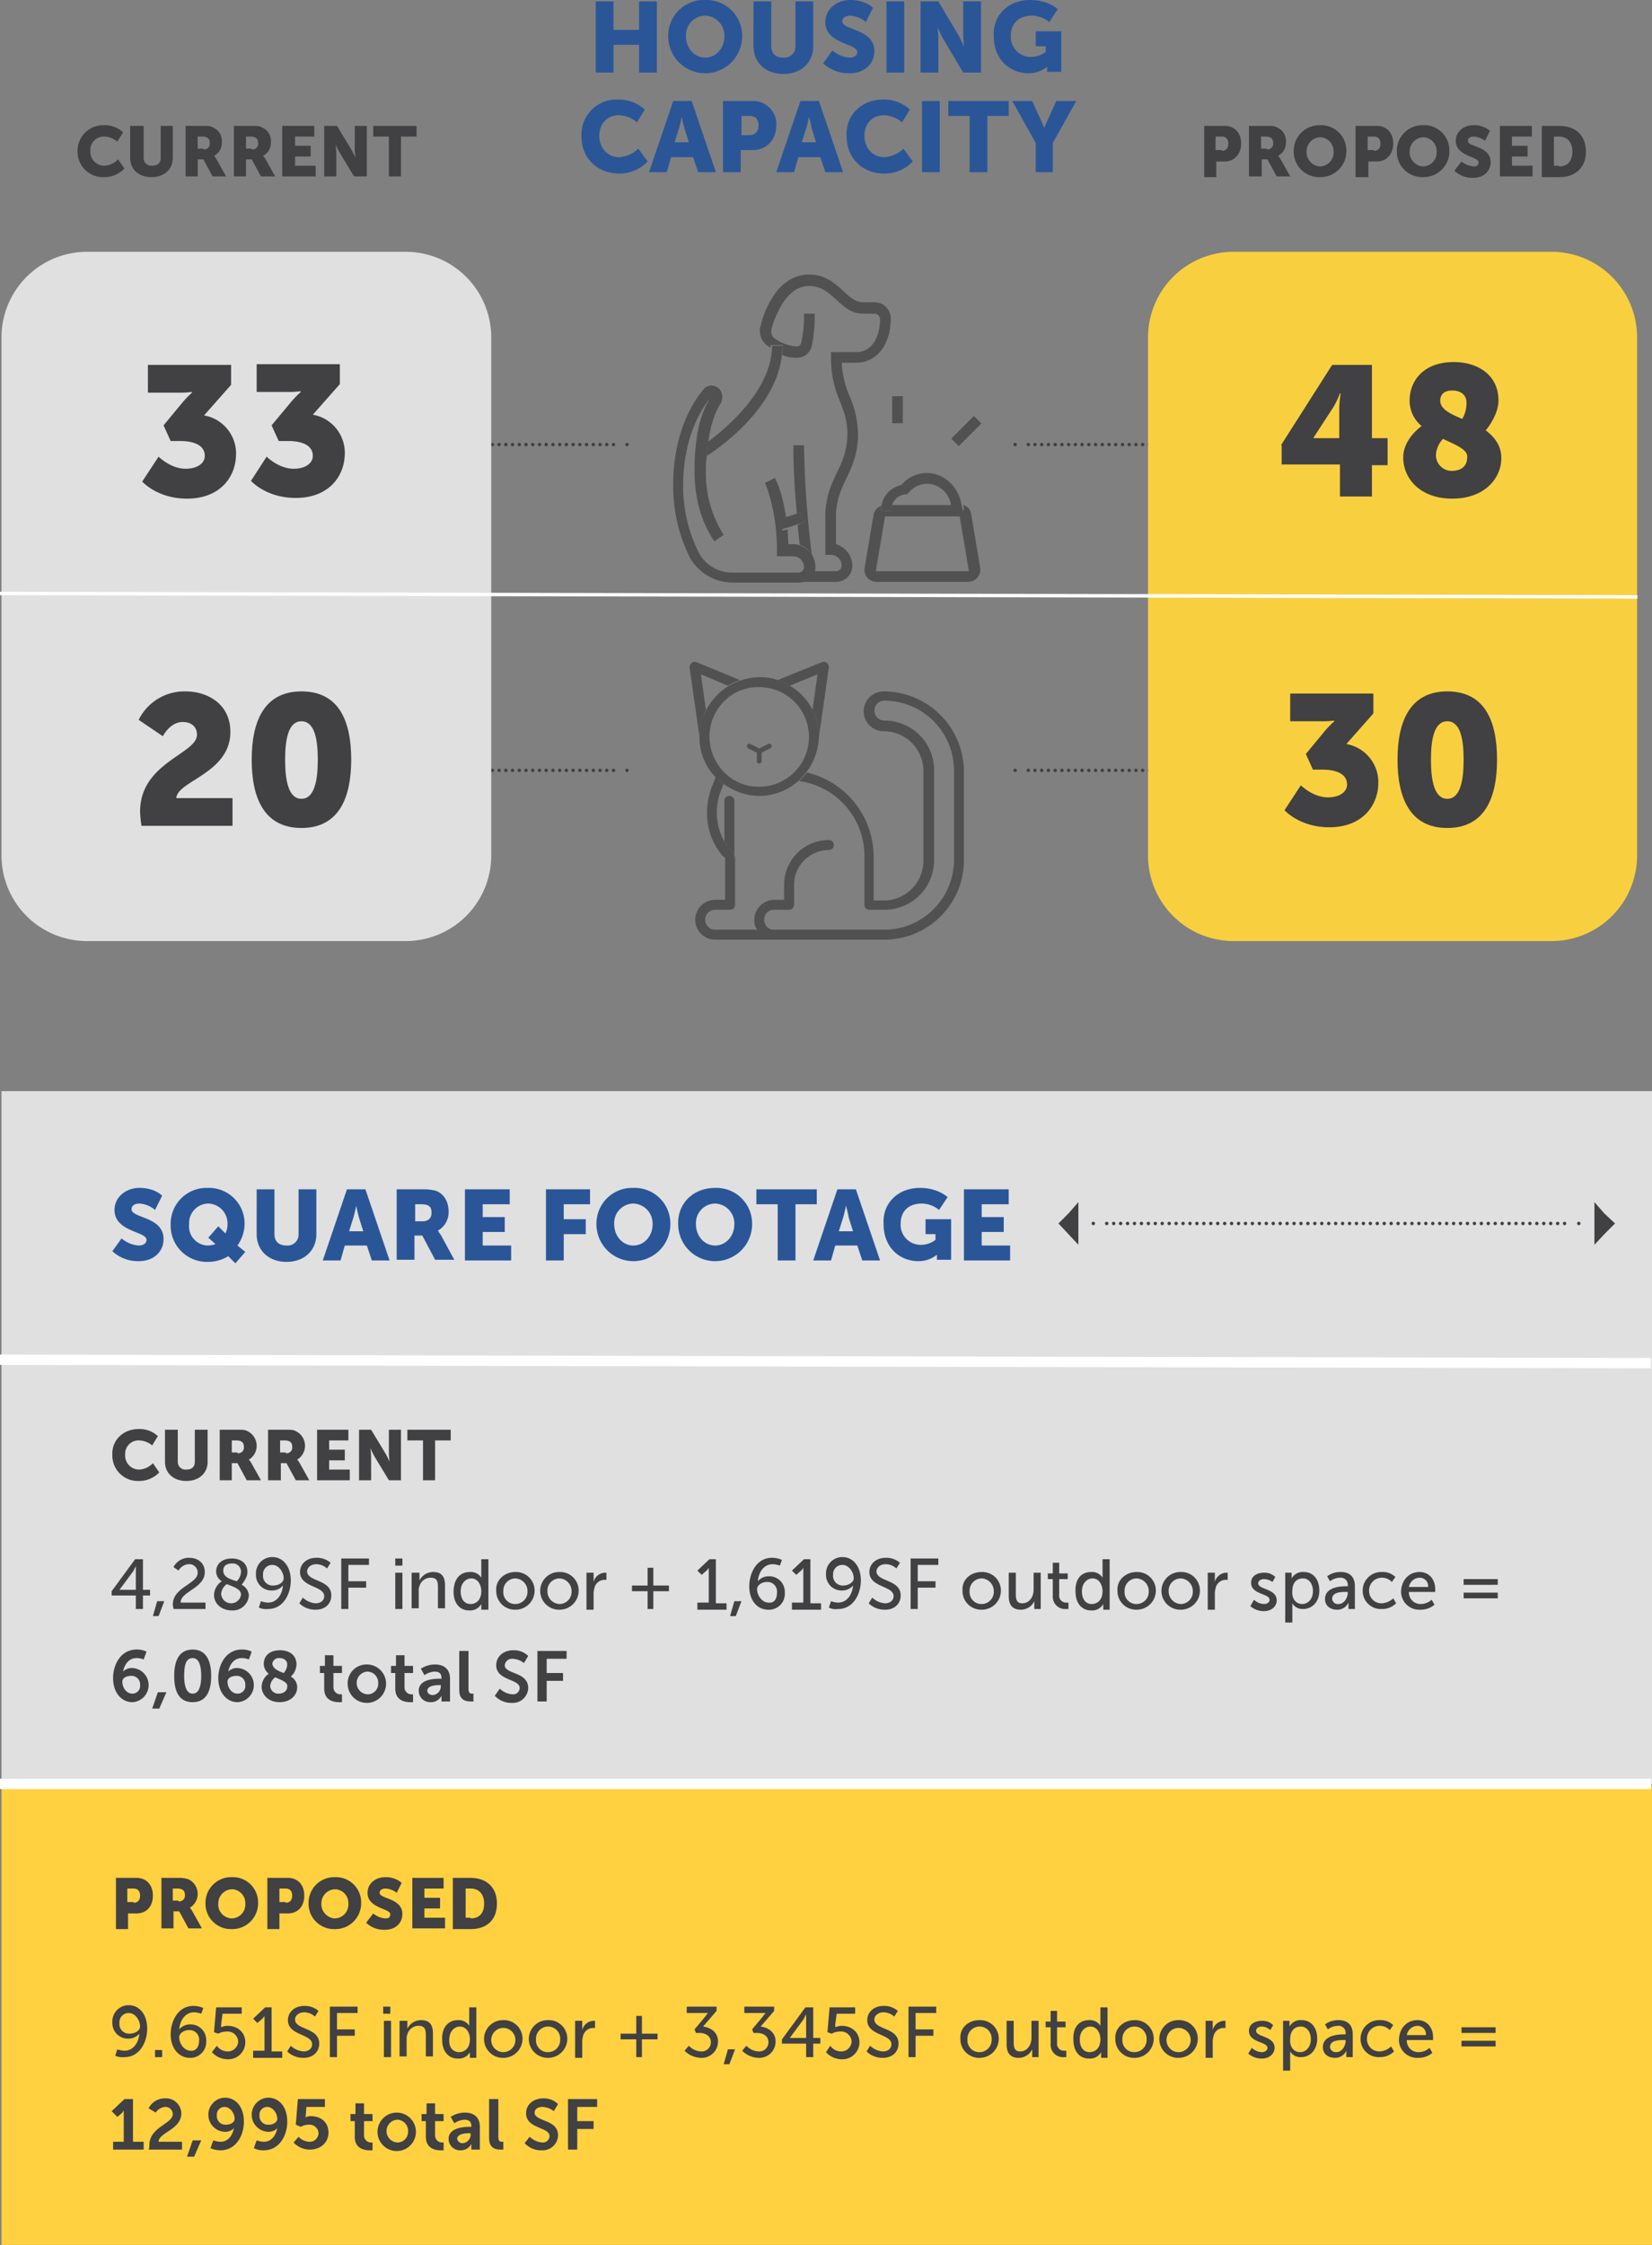 <svg xmlns="http://www.w3.org/2000/svg" width="478.909" height="650.333" viewBox="0 0 478.909 650.333">
  <rect x="0" y="0" width="478.909" height="650.333" fill="#808080" stroke="none"/>
  <g id="Group_1037" data-name="Group 1037" transform="translate(-110.497 -2854)">
    <rect id="Rectangle_492" data-name="Rectangle 492" width="478.478" height="200.911" transform="translate(110.929 3170.1)" fill="#e0e0e0"/>
    <rect id="Rectangle_493" data-name="Rectangle 493" width="478.478" height="133.117" transform="translate(110.929 3371.217)" fill="#ffd140"/>
    <line id="Line_2" data-name="Line 2" x1="62.437" transform="translate(225.912 2982.789)" fill="none" stroke="#414042" stroke-linecap="round" stroke-linejoin="round" stroke-width="1" stroke-dasharray="0 1.951"/>
    <path id="Path_4011" data-name="Path 4011" d="M68.4,72.7h0m68.207,0h0" transform="translate(155.657 2910.089)" fill="none" stroke="#414042" stroke-linecap="round" stroke-linejoin="round" stroke-width="1"/>
    <line id="Line_3" data-name="Line 3" x1="62.437" transform="translate(225.912 3077.166)" fill="none" stroke="#414042" stroke-linecap="round" stroke-linejoin="round" stroke-width="1" stroke-dasharray="0 1.951"/>
    <path id="Path_4012" data-name="Path 4012" d="M68.4,118.5h0m68.207,0h0" transform="translate(155.657 2958.666)" fill="none" stroke="#414042" stroke-linecap="round" stroke-linejoin="round" stroke-width="1"/>
    <line id="Line_4" data-name="Line 4" x1="62.231" transform="translate(406.835 2982.789)" fill="none" stroke="#414042" stroke-linecap="round" stroke-linejoin="round" stroke-width="1" stroke-dasharray="0 1.951"/>
    <path id="Path_4013" data-name="Path 4013" d="M156.1,72.7h0m68.413,0h0" transform="translate(248.674 2910.089)" fill="none" stroke="#414042" stroke-linecap="round" stroke-linejoin="round" stroke-width="1"/>
    <line id="Line_5" data-name="Line 5" x1="62.231" transform="translate(406.835 3077.166)" fill="none" stroke="#414042" stroke-linecap="round" stroke-linejoin="round" stroke-width="1" stroke-dasharray="0 1.951"/>
    <path id="Path_4014" data-name="Path 4014" d="M156.1,118.5h0m68.413,0h0" transform="translate(248.674 2958.666)" fill="none" stroke="#414042" stroke-linecap="round" stroke-linejoin="round" stroke-width="1"/>
    <line id="Line_6" data-name="Line 6" x1="134.559" transform="translate(429.502 3208.427)" fill="none" stroke="#414042" stroke-linecap="round" stroke-linejoin="round" stroke-width="1" stroke-dasharray="0 2.011"/>
    <path id="Path_4015" data-name="Path 4015" d="M167.1,182.2h0m140.741,0h0" transform="translate(260.341 3026.228)" fill="none" stroke="#414042" stroke-linecap="round" stroke-linejoin="round" stroke-width="1"/>
    <g id="Group_1019" data-name="Group 1019" transform="translate(310.397 3045.709)">
      <path id="Path_4016" data-name="Path 4016" d="M117.964,132.7l-.824,2.061a17.259,17.259,0,0,0,1.03,14.63V137.649a1.442,1.442,0,0,1,2.885,0v15.867h0V167.94a1.409,1.409,0,0,1-1.442,1.442h-4.327a2.885,2.885,0,1,0,0,5.77h12.364a6.708,6.708,0,0,1-.824-2.885,5.9,5.9,0,0,1,5.77-5.77h2.885V162.17a12.928,12.928,0,0,1,12.982-12.982,1.442,1.442,0,0,1,0,2.885h0a10.113,10.113,0,0,0-10.1,10.1v5.77a1.409,1.409,0,0,1-1.442,1.442h-4.327a2.885,2.885,0,1,0,0,5.77h31.734a20.227,20.227,0,0,0,20.194-20.194V128.994A20.227,20.227,0,0,0,164.328,108.8a2.885,2.885,0,0,0,0,5.77,14.336,14.336,0,0,1,14.424,14.424v25.964a14.336,14.336,0,0,1-14.424,14.424H160a1.409,1.409,0,0,1-1.442-1.442V153.516A21.915,21.915,0,0,0,139.6,132.085a17.215,17.215,0,0,1-11.333,4.327A18.435,18.435,0,0,1,117.964,132.7Z" transform="translate(-108.073 -97.331)" fill="none"/>
      <path id="Path_4017" data-name="Path 4017" d="M117.633,131.534h0a14.585,14.585,0,0,0,9.891,3.915,14.424,14.424,0,0,0,0-28.849,20.686,20.686,0,0,0-4.946.824h-.206a14.546,14.546,0,0,0-4.739,24.109Z" transform="translate(-107.33 -99.665)" fill="none"/>
      <path id="Path_4018" data-name="Path 4018" d="M113.342,115.3a17.482,17.482,0,0,1,6.388-7.006L111.9,105Z" transform="translate(-108.603 -101.362)" fill="none"/>
      <path id="Path_4019" data-name="Path 4019" d="M124.5,108.2a17.982,17.982,0,0,1,6.594,7.006l1.442-10.3Z" transform="translate(-95.239 -101.468)" fill="none"/>
      <path id="Path_4020" data-name="Path 4020" d="M134.24,106.873l-1.442,10.3a16.044,16.044,0,0,1,1.855,7.624v.206l2.885-20.194a1.469,1.469,0,0,0-.618-1.236,1.269,1.269,0,0,0-1.442-.206L122.7,108.521a18.267,18.267,0,0,1,3.5,1.649Z" transform="translate(-97.148 -103.234)" fill="#505150"/>
      <path id="Path_4021" data-name="Path 4021" d="M117.6,107.247h.206C117.806,107.041,117.806,107.247,117.6,107.247Z" transform="translate(-102.557 -99.075)" fill="#505150"/>
      <path id="Path_4022" data-name="Path 4022" d="M115.039,117.176l-1.442-10.3,7.83,3.3a18.268,18.268,0,0,1,3.5-1.649l-12.57-5.152a1.269,1.269,0,0,0-1.442.206,1.781,1.781,0,0,0-.618,1.236l2.885,20.194V124.8A18.884,18.884,0,0,1,115.039,117.176Z" transform="translate(-110.3 -103.234)" fill="#505150"/>
      <path id="Path_4023" data-name="Path 4023" d="M122.2,142.3h0Z" transform="translate(-97.679 -61.8)" fill="#505150"/>
      <path id="Path_4024" data-name="Path 4024" d="M122.285,151.379a2.817,2.817,0,0,1,2.885-2.885H129.5a1.409,1.409,0,0,0,1.442-1.442v-5.77a10.113,10.113,0,0,1,10.1-10.1h0a1.442,1.442,0,0,0,0-2.885,12.928,12.928,0,0,0-12.982,12.982v4.327H125.17a5.9,5.9,0,0,0-5.77,5.77,4.731,4.731,0,0,0,.824,2.885h4.946A2.817,2.817,0,0,1,122.285,151.379Z" transform="translate(-100.648 -76.649)" fill="#505150"/>
      <path id="Path_4025" data-name="Path 4025" d="M116.642,122.1a1.409,1.409,0,0,0-1.442,1.442v11.746l1.236,1.855,1.236,1.236a1.574,1.574,0,0,1,.412,1.03V123.542A1.409,1.409,0,0,0,116.642,122.1Z" transform="translate(-105.103 -83.225)" fill="#505150"/>
      <path id="Path_4026" data-name="Path 4026" d="M165.707,107.4a5.77,5.77,0,1,0,0,11.54,11.521,11.521,0,0,1,11.54,11.54v25.964a11.521,11.521,0,0,1-11.54,11.54h-2.885V155a25.124,25.124,0,0,0-19.37-24.109,24.694,24.694,0,0,1-2.267,2.473,21.915,21.915,0,0,1,18.958,21.431v14.424a1.409,1.409,0,0,0,1.442,1.442h4.327a14.336,14.336,0,0,0,14.424-14.424V130.273a14.336,14.336,0,0,0-14.424-14.424,2.885,2.885,0,0,1,0-5.77,20.227,20.227,0,0,1,20.194,20.194v25.964a20.227,20.227,0,0,1-20.194,20.194H116.87a2.885,2.885,0,1,1,0-5.77H121.2a1.409,1.409,0,0,0,1.442-1.442V154.794c0,.412-.206.618-.412,1.03a1.494,1.494,0,0,1-2.061,0c-.206-.206-.206-.412-.412-.412v12.364H116.87a5.77,5.77,0,1,0,0,11.54h49.043a23.041,23.041,0,0,0,23.079-23.079V130.273A23.311,23.311,0,0,0,165.707,107.4Z" transform="translate(-109.451 -98.816)" fill="#505150"/>
      <path id="Path_4027" data-name="Path 4027" d="M115.3,118.7Z" transform="translate(-104.997 -86.831)" fill="#505150"/>
      <path id="Path_4028" data-name="Path 4028" d="M119.235,143.715a1.409,1.409,0,0,0,1.442-1.442h0c0-.412-.206-.618-.412-1.03l-1.236-1.236-1.236-1.855a17.14,17.14,0,0,1-1.03-14.63l.824-2.061a10.8,10.8,0,0,1-2.267-2.061l-1.236,3.091c-2.473,6.8-1.442,14.012,2.679,19.164a2.483,2.483,0,0,0,1.03,1.03c.206.206.206.412.412.412A1.883,1.883,0,0,0,119.235,143.715Z" transform="translate(-107.696 -86.089)" fill="#505150"/>
      <path id="Path_4029" data-name="Path 4029" d="M118.706,136.309a17.714,17.714,0,0,0,10.3,3.5,17.216,17.216,0,0,0,11.333-4.327,24.7,24.7,0,0,0,2.267-2.473,17.9,17.9,0,0,0,3.709-10.3V122.5a16.044,16.044,0,0,0-1.855-7.624,16.614,16.614,0,0,0-6.594-7.006,18.266,18.266,0,0,0-3.5-1.649,15.365,15.365,0,0,0-5.358-.824,17.667,17.667,0,0,0-5.564,1.03,18.267,18.267,0,0,0-3.5,1.649,17.482,17.482,0,0,0-6.388,7.006,16.044,16.044,0,0,0-1.855,7.624v.206a16.352,16.352,0,0,0,4.739,11.54C117.264,135.073,117.882,135.691,118.706,136.309Zm5.152-27.2h.206a12.469,12.469,0,0,1,4.945-.824,14.424,14.424,0,0,1,0,28.849,13.848,13.848,0,0,1-9.891-3.915h0a14.87,14.87,0,0,1-4.533-10.3A14.513,14.513,0,0,1,123.858,109.109Z" transform="translate(-108.815 -100.937)" fill="#505150"/>
    </g>
    <path id="Path_4030" data-name="Path 4030" d="M124.47,115.1l-2.885,1.442L118.7,115.1" transform="translate(209.007 2955.06)" fill="none" stroke="#505150" stroke-linecap="round" stroke-linejoin="round" stroke-miterlimit="10" stroke-width="1.397"/>
    <line id="Line_7" data-name="Line 7" y1="2.885" transform="translate(330.592 3071.601)" fill="none" stroke="#505150" stroke-linecap="round" stroke-linejoin="round" stroke-miterlimit="10" stroke-width="1.397"/>
    <g id="Group_1020" data-name="Group 1020" transform="translate(110.929 2926.946)">
      <path id="Path_4031" data-name="Path 4031" d="M38.228,45.6A24.8,24.8,0,0,0,13.5,70.328v150.22a24.8,24.8,0,0,0,24.728,24.728H130.75a24.8,24.8,0,0,0,24.728-24.728V70.328A24.8,24.8,0,0,0,130.75,45.6Z" transform="translate(-13.5 -45.6)" fill="#e0e0e0"/>
      <path id="Path_4032" data-name="Path 4032" d="M199.528,45.6A24.8,24.8,0,0,0,174.8,70.328v150.22a24.8,24.8,0,0,0,24.728,24.728h92.316a24.8,24.8,0,0,0,24.728-24.728V70.328A24.8,24.8,0,0,0,291.844,45.6Z" transform="translate(157.579 -45.6)" fill="#f8d03f"/>
    </g>
    <g id="Group_1021" data-name="Group 1021" transform="translate(283.197 2854)">
      <path id="Path_4033" data-name="Path 4033" d="M97.1,10.4h5.152v8.243h7.418V10.4h5.152V31.006H109.67V22.97h-7.418v8.036H97.1Z" transform="translate(-97.1 -9.988)" fill="#2a5698"/>
      <path id="Path_4034" data-name="Path 4034" d="M118.015,10.2A10.347,10.347,0,0,1,128.73,20.709a10.715,10.715,0,1,1-21.431,0A10.347,10.347,0,0,1,118.015,10.2Zm0,16.691c3.091,0,5.564-2.679,5.564-6.182a5.771,5.771,0,0,0-5.564-5.976,5.645,5.645,0,0,0-5.564,5.976C112.452,24.212,114.924,26.891,118.015,26.891Z" transform="translate(-86.282 -10.2)" fill="#2a5698"/>
      <path id="Path_4035" data-name="Path 4035" d="M119.3,10.4h5.152V23.382c0,2.267,1.442,3.3,3.5,3.3a3.194,3.194,0,0,0,3.5-3.3V10.4h5.152V23.382c0,4.739-3.5,8.036-8.655,8.036s-8.655-3.3-8.655-8.036Z" transform="translate(-73.554 -9.988)" fill="#2a5698"/>
      <path id="Path_4036" data-name="Path 4036" d="M131.779,24.83a8.418,8.418,0,0,0,4.945,2.061c1.03,0,2.267-.412,2.267-1.648,0-2.473-9.273-2.267-9.273-8.655,0-3.709,3.3-6.388,7.212-6.388,4.533,0,6.594,2.267,6.594,2.267l-2.061,4.121a7.716,7.716,0,0,0-4.533-1.855c-1.03,0-2.267.412-2.267,1.649,0,2.679,9.273,2.061,9.273,8.655,0,3.5-2.679,6.388-7.212,6.388A10.832,10.832,0,0,1,129.1,28.54Z" transform="translate(-63.16 -10.2)" fill="#2a5698"/>
      <path id="Path_4037" data-name="Path 4037" d="M138,10.4h5.152V31.006H138Z" transform="translate(-53.72 -9.988)" fill="#2a5698"/>
      <path id="Path_4038" data-name="Path 4038" d="M142.8,10.4h5.152l5.77,9.685a34.087,34.087,0,0,1,1.649,3.5h0s-.206-2.267-.206-3.5V10.4h5.152V31.006h-5.152l-5.77-9.685a34.084,34.084,0,0,1-1.649-3.5h0s.206,2.267.206,3.5v9.685H142.8Z" transform="translate(-48.629 -9.988)" fill="#2a5698"/>
      <path id="Path_4039" data-name="Path 4039" d="M163.623,10.2c5.358,0,8.036,2.679,8.036,2.679l-2.473,3.709a8.083,8.083,0,0,0-4.946-1.855c-4.327,0-6.182,2.679-6.182,5.77a5.788,5.788,0,0,0,5.976,6.182,6.74,6.74,0,0,0,4.121-1.442V23.594h-2.885V19.267h7.418V31.012h-4.121V29.57h0a8.53,8.53,0,0,1-5.358,1.855c-5.358,0-10.1-3.915-10.1-10.715C152.7,14.733,157.235,10.2,163.623,10.2Z" transform="translate(-37.718 -10.2)" fill="#2a5698"/>
    </g>
    <g id="Group_1022" data-name="Group 1022" transform="translate(279.069 2882.849)">
      <path id="Path_4040" data-name="Path 4040" d="M105.613,24.2a11.057,11.057,0,0,1,7.83,2.885l-2.267,3.709a8.582,8.582,0,0,0-5.152-2.061c-3.915,0-5.77,2.885-5.77,5.976s2.061,6.182,5.77,6.182a8.95,8.95,0,0,0,5.564-2.473l2.679,3.709a11.131,11.131,0,0,1-8.243,3.5C99.637,45.631,95.1,41.1,95.1,34.915A10.114,10.114,0,0,1,105.613,24.2Z" transform="translate(-95.097 -24.2)" fill="#2a5698"/>
      <path id="Path_4041" data-name="Path 4041" d="M117.376,40.679h-6.388l-1.236,4.327H104.6L111.606,24.4h5.358l7.006,20.606h-5.152Zm-3.3-11.746a33.932,33.932,0,0,1-.824,3.5l-1.236,3.915h4.121L114.9,32.436a33.938,33.938,0,0,1-.824-3.5Z" transform="translate(-85.017 -23.988)" fill="#2a5698"/>
      <path id="Path_4042" data-name="Path 4042" d="M115,24.4h8.655a6.658,6.658,0,0,1,6.8,7.006c0,4.121-2.679,7.212-6.8,7.212h-3.5v6.388H115Zm7.624,9.891c1.855,0,2.679-1.236,2.679-2.885s-.824-2.679-2.473-2.679h-2.473v5.564h2.267Z" transform="translate(-73.987 -23.988)" fill="#2a5698"/>
      <path id="Path_4043" data-name="Path 4043" d="M135.276,40.679h-6.388l-1.236,4.327H122.5L129.506,24.4h5.358l7.006,20.606h-5.152Zm-3.3-11.746a33.94,33.94,0,0,1-.824,3.5l-1.236,3.915h4.121L132.8,32.436c-.206-1.236-.824-3.5-.824-3.5Z" transform="translate(-66.032 -23.988)" fill="#2a5698"/>
      <path id="Path_4044" data-name="Path 4044" d="M142.922,24.2a11.057,11.057,0,0,1,7.83,2.885l-2.267,3.709a8.582,8.582,0,0,0-5.152-2.061c-3.915,0-5.77,2.885-5.77,5.976s2.061,6.182,5.77,6.182a8.95,8.95,0,0,0,5.564-2.473l2.679,3.709a11.131,11.131,0,0,1-8.243,3.5c-6.388,0-10.921-4.533-10.921-10.715C132,28.733,136.74,24.2,142.922,24.2Z" transform="translate(-55.545 -24.2)" fill="#2a5698"/>
      <path id="Path_4045" data-name="Path 4045" d="M143,24.4h5.152V45.006H143Z" transform="translate(-44.289 -23.988)" fill="#2a5698"/>
      <path id="Path_4046" data-name="Path 4046" d="M152.882,28.727H146.7V24.4h17.515v4.327h-6.182V45.006h-5.152Z" transform="translate(-40.365 -23.988)" fill="#2a5698"/>
      <path id="Path_4047" data-name="Path 4047" d="M162.5,36.558,155.7,24.4h5.77l2.267,4.946,1.236,2.885h0s.618-1.648,1.236-2.885l2.267-4.946h5.77l-6.8,12.158v8.449H162.5Z" transform="translate(-30.819 -23.988)" fill="#2a5698"/>
    </g>
    <g id="Group_1023" data-name="Group 1023" transform="translate(132.978 2890.266)">
      <path id="Path_4048" data-name="Path 4048" d="M31.824,27.8a7.7,7.7,0,0,1,5.564,2.061L35.74,32.539A6.324,6.324,0,0,0,32.03,31.1a3.882,3.882,0,0,0-4.121,4.121,4.053,4.053,0,0,0,4.121,4.327,5.869,5.869,0,0,0,3.915-1.855L37.8,40.37a8.069,8.069,0,0,1-5.976,2.473A7.36,7.36,0,0,1,24.2,35.218,7.435,7.435,0,0,1,31.824,27.8Z" transform="translate(-24.2 -27.8)" fill="#414042"/>
      <path id="Path_4049" data-name="Path 4049" d="M32.012,27.9h3.5v9.273a2.222,2.222,0,0,0,2.473,2.267c1.649,0,2.473-.824,2.473-2.267V27.9h3.5v9.273c0,3.3-2.473,5.564-6.182,5.564S31.6,40.47,31.6,37.173V27.9Z" transform="translate(-16.351 -27.694)" fill="#414042"/>
      <path id="Path_4050" data-name="Path 4050" d="M39.3,27.9h5.152c1.442,0,2.267,0,2.885.412a4.211,4.211,0,0,1,2.679,4.327,4.2,4.2,0,0,1-2.267,3.915h0a6.1,6.1,0,0,1,.618.824l2.885,5.152H47.336l-2.679-4.946H43.009V42.53h-3.5V27.9Zm5.358,6.8a1.639,1.639,0,0,0,1.855-1.855c0-1.03-.412-1.855-2.267-1.855H43.009v3.5h1.648Z" transform="translate(-8.185 -27.694)" fill="#414042"/>
      <path id="Path_4051" data-name="Path 4051" d="M46.2,27.9h5.152c1.442,0,2.267,0,2.885.412a4.211,4.211,0,0,1,2.679,4.327,4.2,4.2,0,0,1-2.267,3.915h0a6.1,6.1,0,0,1,.618.824l2.885,5.152H54.03l-2.679-4.946H49.7V42.53H46.2Zm5.152,6.8a1.639,1.639,0,0,0,1.855-1.855c0-1.03-.412-1.855-2.267-1.855H49.7v3.5h1.648Z" transform="translate(-0.866 -27.694)" fill="#414042"/>
      <path id="Path_4052" data-name="Path 4052" d="M53,27.9h9.273v3.091H56.709V33.67h4.533v3.091H56.709v2.679h5.976V42.53H53Z" transform="translate(6.346 -27.694)" fill="#414042"/>
      <path id="Path_4053" data-name="Path 4053" d="M58.9,27.9h3.709l4.121,6.8a24.746,24.746,0,0,1,1.236,2.473h0s-.206-1.648-.206-2.473V27.9h3.5V42.53H67.555l-4.121-6.8A24.745,24.745,0,0,1,62.2,33.258h0s.206,1.649.206,2.473v6.8H58.9Z" transform="translate(12.604 -27.694)" fill="#414042"/>
      <path id="Path_4054" data-name="Path 4054" d="M70.333,30.991H65.8V27.9H78.37v3.091H73.836V42.53h-3.5Z" transform="translate(19.922 -27.694)" fill="#414042"/>
    </g>
    <g id="Group_1024" data-name="Group 1024" transform="translate(459.381 2890.266)">
      <path id="Path_4055" data-name="Path 4055" d="M182.6,27.9h6.182c2.885,0,4.739,2.061,4.739,5.152,0,2.885-1.855,5.152-4.739,5.152h-2.473v4.533h-3.5V27.9Zm5.358,7.212c1.236,0,1.855-.824,1.855-2.061s-.618-2.061-1.855-2.061H186.1v3.915h1.855Z" transform="translate(-182.6 -27.694)" fill="#414042"/>
      <path id="Path_4056" data-name="Path 4056" d="M189,27.9h5.152c1.442,0,2.267,0,2.885.412a4.211,4.211,0,0,1,2.679,4.327,4.2,4.2,0,0,1-2.267,3.915h0a6.094,6.094,0,0,1,.618.824l2.885,5.152h-3.915l-2.679-4.946h-1.649V42.53H189Zm5.152,6.8a1.639,1.639,0,0,0,1.855-1.855c0-1.03-.412-1.855-2.267-1.855H192.5v3.5h1.649Z" transform="translate(-175.812 -27.694)" fill="#414042"/>
      <path id="Path_4057" data-name="Path 4057" d="M202.924,27.8a7.312,7.312,0,0,1,7.624,7.418,7.48,7.48,0,0,1-7.624,7.624,7.36,7.36,0,0,1-7.624-7.624A7.435,7.435,0,0,1,202.924,27.8Zm0,11.952a4.021,4.021,0,0,0,3.915-4.327,3.963,3.963,0,0,0-3.915-4.121,4.1,4.1,0,0,0-3.915,4.121A4.151,4.151,0,0,0,202.924,39.752Z" transform="translate(-169.13 -27.8)" fill="#414042"/>
      <path id="Path_4058" data-name="Path 4058" d="M204,27.9h6.182c2.885,0,4.739,2.061,4.739,5.152,0,2.885-1.855,5.152-4.739,5.152h-2.473v4.533H204Zm5.358,7.212c1.236,0,1.855-.824,1.855-2.061s-.618-2.061-1.855-2.061H207.5v3.915h1.855Z" transform="translate(-159.903 -27.694)" fill="#414042"/>
      <path id="Path_4059" data-name="Path 4059" d="M217.424,27.8a7.312,7.312,0,0,1,7.624,7.418,7.48,7.48,0,0,1-7.624,7.624,7.36,7.36,0,0,1-7.624-7.624A7.435,7.435,0,0,1,217.424,27.8Zm0,11.952a4.021,4.021,0,0,0,3.915-4.327,3.963,3.963,0,0,0-3.915-4.121,4.1,4.1,0,0,0-3.915,4.121A4.151,4.151,0,0,0,217.424,39.752Z" transform="translate(-153.751 -27.8)" fill="#414042"/>
      <path id="Path_4060" data-name="Path 4060" d="M219.961,38.309a6.16,6.16,0,0,0,3.5,1.442c.824,0,1.442-.206,1.442-1.236,0-1.648-6.594-1.648-6.594-6.182,0-2.679,2.267-4.533,5.152-4.533a6.969,6.969,0,0,1,4.739,1.649l-1.442,2.885a5.638,5.638,0,0,0-3.3-1.236c-.824,0-1.648.412-1.648,1.236,0,1.855,6.594,1.442,6.594,6.182,0,2.473-1.855,4.533-5.152,4.533a7.477,7.477,0,0,1-5.358-2.061Z" transform="translate(-145.16 -27.8)" fill="#414042"/>
      <path id="Path_4061" data-name="Path 4061" d="M224.3,27.9h9.273v3.091H227.8V33.67h4.533v3.091H227.8v2.679h5.976V42.53H224.3V27.9Z" transform="translate(-138.372 -27.694)" fill="#414042"/>
      <path id="Path_4062" data-name="Path 4062" d="M230.2,27.9h5.152c4.533,0,7.624,2.679,7.624,7.418,0,4.533-2.885,7.418-7.624,7.418H230.2Zm4.946,11.746c2.473,0,3.915-1.442,3.915-4.327s-1.649-4.327-3.915-4.327H233.7v8.449h1.442Z" transform="translate(-132.114 -27.694)" fill="#414042"/>
    </g>
    <g id="Group_1025" data-name="Group 1025" transform="translate(151.729 2959.504)">
      <path id="Path_4063" data-name="Path 4063" d="M38.039,88.082s3.5,3.5,7.83,3.5c3.5,0,5.564-1.649,5.564-3.709,0-3.091-3.091-4.327-7.212-4.327H41.543l-2.061-4.533,4.946-5.976a30.172,30.172,0,0,1,3.3-3.5V69.33a25.248,25.248,0,0,1-3.709.206H34.949V61.5H59.058v5.77l-7.83,8.861A11.211,11.211,0,0,1,60.5,87.258c0,6.594-4.533,12.982-14.218,12.982-8.655,0-12.982-4.946-12.982-4.946Z" transform="translate(-33.3 -61.294)" fill="#414042"/>
      <path id="Path_4064" data-name="Path 4064" d="M53.133,88.188s3.5,3.5,7.83,3.5c3.5,0,5.564-1.649,5.564-3.709,0-3.091-3.091-4.327-7.212-4.327H56.636l-2.061-4.533,5.152-6.182a30.172,30.172,0,0,1,3.3-3.5V69.23a25.25,25.25,0,0,1-3.709.206H50.248V61.4H74.358v5.77l-7.83,8.861A11.211,11.211,0,0,1,75.8,87.158c0,6.594-4.533,12.982-14.218,12.982-8.655,0-12.982-4.945-12.982-4.945Z" transform="translate(-17.072 -61.4)" fill="#414042"/>
    </g>
    <g id="Group_1026" data-name="Group 1026" transform="translate(481.842 2958.885)">
      <path id="Path_4065" data-name="Path 4065" d="M193.5,84.785,208.337,61.5h11.54V82.724h4.533v7.83h-4.533v9.067H210.6V90.349h-16.9V84.785Zm16.9-2.061V74.07a28.248,28.248,0,0,1,.412-4.327H210.6a24.7,24.7,0,0,1-1.855,3.915l-5.77,8.861v.206H210.4Z" transform="translate(-193.5 -60.676)" fill="#414042"/>
      <path id="Path_4066" data-name="Path 4066" d="M216.058,79.646a9.5,9.5,0,0,1-3.5-7.418c0-5.564,3.915-11.127,12.776-11.127,7.212,0,12.982,3.915,12.982,11.127,0,4.121-3.3,8.243-3.709,8.655,2.473,1.855,4.533,4.327,4.533,8.036,0,5.77-4.739,11.746-14.218,11.746-9.273,0-14.218-5.77-14.218-11.952C210.7,83.973,214.821,80.47,216.058,79.646Zm6.182,3.709a7.272,7.272,0,0,0-2.061,4.739,4.574,4.574,0,0,0,4.533,4.533c2.885,0,4.533-1.442,4.533-3.915C229.452,86.446,226.155,85.209,222.24,83.355Zm5.564-5.77a8.792,8.792,0,0,0,1.236-4.739c0-2.061-1.442-3.5-4.121-3.5-2.473,0-3.5,1.236-3.5,3.091C221.621,74.906,224.506,76.143,227.8,77.585Z" transform="translate(-175.257 -61.1)" fill="#414042"/>
    </g>
    <g id="Group_1027" data-name="Group 1027" transform="translate(482.872 3054.293)">
      <path id="Path_4067" data-name="Path 4067" d="M198.739,134.282s3.5,3.5,7.83,3.5c3.5,0,5.564-1.648,5.564-3.709,0-3.091-3.091-4.327-7.212-4.327h-2.679l-2.061-4.533,4.945-5.976a30.166,30.166,0,0,1,3.3-3.5v-.206a25.247,25.247,0,0,1-3.709.206h-9.067V107.7h24.109v5.77l-7.83,8.861a11.211,11.211,0,0,1,9.273,11.127c0,6.594-4.533,12.982-14.218,12.982-8.655,0-12.982-4.946-12.982-4.946Z" transform="translate(-194 -107.082)" fill="#414042"/>
      <path id="Path_4068" data-name="Path 4068" d="M209.9,127.182c0-10.921,3.5-19.782,14.424-19.782s14.424,8.655,14.424,19.782c0,10.921-3.5,19.782-14.424,19.782S209.9,138.1,209.9,127.182Zm19.164,0c0-6.182-1.03-11.127-4.739-11.127s-4.739,4.945-4.739,11.127,1.03,11.333,4.739,11.333S229.064,133.364,229.064,127.182Z" transform="translate(-177.136 -107.4)" fill="#414042"/>
    </g>
    <g id="Group_1028" data-name="Group 1028" transform="translate(150.699 3054.293)">
      <path id="Path_4069" data-name="Path 4069" d="M33.212,142.225c0-14.218,16.485-16.691,16.485-22.255,0-2.679-2.061-3.709-4.121-3.709-3.709,0-5.77,4.121-5.77,4.121L32.8,115.643A14.777,14.777,0,0,1,46.4,107.4c6.182,0,12.982,3.5,12.982,11.746,0,11.952-15.455,14.218-15.661,19.164H60v8.036H33.624A30.969,30.969,0,0,1,33.212,142.225Z" transform="translate(-32.8 -107.4)" fill="#414042"/>
      <path id="Path_4070" data-name="Path 4070" d="M48.7,127.182c0-10.921,3.5-19.782,14.424-19.782s14.424,8.655,14.424,19.782c0,10.921-3.5,19.782-14.424,19.782S48.7,138.1,48.7,127.182Zm19.164,0c0-6.182-1.03-11.127-4.739-11.127S58.385,121,58.385,127.182s1.03,11.333,4.739,11.333S67.864,133.364,67.864,127.182Z" transform="translate(-15.936 -107.4)" fill="#414042"/>
    </g>
    <g id="Group_1029" data-name="Group 1029" transform="translate(143.074 3198.125)">
      <path id="Path_4071" data-name="Path 4071" d="M31.779,191.83a8.418,8.418,0,0,0,4.946,2.061c1.03,0,2.267-.412,2.267-1.649,0-2.473-9.273-2.267-9.273-8.655,0-3.709,3.3-6.388,7.212-6.388,4.533,0,6.594,2.267,6.594,2.267l-2.061,4.121a7.716,7.716,0,0,0-4.533-1.855c-1.03,0-2.267.412-2.267,1.648,0,2.679,9.273,2.061,9.273,8.655,0,3.5-2.679,6.388-7.212,6.388A10.832,10.832,0,0,1,29.1,195.54Z" transform="translate(-29.1 -177.2)" fill="#2a5698"/>
      <path id="Path_4072" data-name="Path 4072" d="M48.015,177.2a10.347,10.347,0,0,1,10.715,10.509,11.1,11.1,0,0,1-2.061,6.182l2.267,1.855-2.885,3.3-2.061-2.061a11.266,11.266,0,0,1-5.976,1.649A10.515,10.515,0,0,1,37.3,187.915,10.4,10.4,0,0,1,48.015,177.2Zm0,16.691a7.408,7.408,0,0,0,2.267-.412l-2.061-1.855,2.885-3.3,2.061,2.061a5.7,5.7,0,0,0,.618-2.679,5.771,5.771,0,0,0-5.564-5.976,5.646,5.646,0,0,0-5.564,5.976A5.552,5.552,0,0,0,48.015,193.891Z" transform="translate(-20.403 -177.2)" fill="#2a5698"/>
      <path id="Path_4073" data-name="Path 4073" d="M49.4,177.4h5.152v12.982c0,2.267,1.442,3.3,3.5,3.3a3.194,3.194,0,0,0,3.5-3.3V177.4h5.152v12.982c0,4.739-3.5,8.036-8.655,8.036s-8.655-3.3-8.655-8.036Z" transform="translate(-7.569 -176.988)" fill="#2a5698"/>
      <path id="Path_4074" data-name="Path 4074" d="M71.476,193.679H65.088l-1.236,4.327H58.7L65.706,177.4h5.358l7.006,20.606H72.918Zm-3.091-11.54a33.935,33.935,0,0,1-.824,3.5l-1.236,3.915h4.121l-1.236-3.915c-.412-1.442-.824-3.5-.824-3.5Z" transform="translate(2.295 -176.988)" fill="#2a5698"/>
      <path id="Path_4075" data-name="Path 4075" d="M69.306,177.4h7.212a14.7,14.7,0,0,1,3.915.412c2.267.824,3.709,3.091,3.709,5.976a6.072,6.072,0,0,1-3.091,5.564h0a9.425,9.425,0,0,0,.824,1.236l3.915,7.212H80.227l-3.709-7.006H74.252V197.8H69.1V177.4Zm7.212,9.273c1.649,0,2.679-.824,2.679-2.473s-.618-2.473-3.091-2.473H74.458v4.945Z" transform="translate(13.325 -176.988)" fill="#2a5698"/>
      <path id="Path_4076" data-name="Path 4076" d="M78.7,177.4H91.682v4.327h-7.83v3.709H90.24v4.327H83.852v3.915h8.243v4.327H78.7Z" transform="translate(23.507 -176.988)" fill="#2a5698"/>
      <path id="Path_4077" data-name="Path 4077" d="M90.306,177.4h12.57v4.327H95.252v4.327h6.388v4.327H95.252v7.624H90.1V177.4Z" transform="translate(35.598 -176.988)" fill="#2a5698"/>
      <path id="Path_4078" data-name="Path 4078" d="M107.915,177.2a10.347,10.347,0,0,1,10.715,10.509,10.715,10.715,0,1,1-21.43,0A10.347,10.347,0,0,1,107.915,177.2Zm0,16.691c3.091,0,5.564-2.679,5.564-6.182a5.771,5.771,0,0,0-5.564-5.976,5.645,5.645,0,0,0-5.564,5.976C102.352,191.212,104.824,193.891,107.915,193.891Z" transform="translate(43.129 -177.2)" fill="#2a5698"/>
      <path id="Path_4079" data-name="Path 4079" d="M119.419,177.2a10.347,10.347,0,0,1,10.715,10.509,10.715,10.715,0,1,1-21.43,0C108.5,181.733,113.031,177.2,119.419,177.2Zm0,16.691c3.091,0,5.564-2.679,5.564-6.182a5.771,5.771,0,0,0-5.564-5.976,5.645,5.645,0,0,0-5.564,5.976C113.855,191.212,116.328,193.891,119.419,193.891Z" transform="translate(55.322 -177.2)" fill="#2a5698"/>
      <path id="Path_4080" data-name="Path 4080" d="M125.882,181.727H119.7V177.4h17.515v4.327h-6.182v16.279h-5.152Z" transform="translate(66.993 -176.988)" fill="#2a5698"/>
      <path id="Path_4081" data-name="Path 4081" d="M140.476,193.679h-6.388l-1.236,4.327H127.7l7.006-20.606h5.358l7.006,20.606h-5.152Zm-3.3-11.54a33.934,33.934,0,0,1-.824,3.5l-1.236,3.915h4.121L138,185.642a30.244,30.244,0,0,0-.824-3.5Z" transform="translate(75.478 -176.988)" fill="#2a5698"/>
      <path id="Path_4082" data-name="Path 4082" d="M148.123,177.2c5.358,0,8.036,2.679,8.036,2.679l-2.473,3.709a8.083,8.083,0,0,0-4.945-1.855c-4.327,0-6.182,2.679-6.182,5.77a5.788,5.788,0,0,0,5.976,6.182,6.74,6.74,0,0,0,4.121-1.442v-1.648h-2.885v-4.327h7.418v11.746h-4.121V196.57h0a8.53,8.53,0,0,1-5.358,1.855c-5.358,0-10.1-3.915-10.1-10.715C137.2,181.733,141.735,177.2,148.123,177.2Z" transform="translate(85.965 -177.2)" fill="#2a5698"/>
      <path id="Path_4083" data-name="Path 4083" d="M148.9,177.4h12.982v4.327h-7.83v3.709h6.388v4.327h-6.388v3.915h8.243v4.327H148.9Z" transform="translate(97.963 -176.988)" fill="#2a5698"/>
    </g>
    <g id="Group_1030" data-name="Group 1030" transform="translate(143.066 3267.979)">
      <path id="Path_4084" data-name="Path 4084" d="M36.729,211.1a7.7,7.7,0,0,1,5.564,2.061l-1.649,2.679a6.324,6.324,0,0,0-3.709-1.442,3.882,3.882,0,0,0-4.121,4.121,4.053,4.053,0,0,0,4.121,4.327,5.869,5.869,0,0,0,3.915-1.855L42.7,223.67a8.069,8.069,0,0,1-5.976,2.473,7.36,7.36,0,0,1-7.624-7.624C28.9,214.4,32.2,211.1,36.729,211.1Z" transform="translate(-29.096 -211.1)" fill="#414042"/>
      <path id="Path_4085" data-name="Path 4085" d="M36.706,211.2h3.5v9.273a2.222,2.222,0,0,0,2.473,2.267c1.649,0,2.473-.824,2.473-2.267V211.2h3.709v9.273c0,3.3-2.473,5.564-6.182,5.564S36.5,223.77,36.5,220.473V211.2Z" transform="translate(-21.242 -210.994)" fill="#414042"/>
      <path id="Path_4086" data-name="Path 4086" d="M44.2,211.2h5.152c1.442,0,2.267,0,2.885.412a4.681,4.681,0,0,1,.412,8.242h0a6.1,6.1,0,0,1,.618.824l2.885,5.152H52.03l-2.679-4.946H47.7v4.946H44.2Zm5.152,6.8a1.639,1.639,0,0,0,1.855-1.855c0-1.03-.412-1.855-2.267-1.855H47.7v3.5h1.648Z" transform="translate(-13.075 -210.994)" fill="#414042"/>
      <path id="Path_4087" data-name="Path 4087" d="M51,211.2h5.152c1.442,0,2.267,0,2.885.412a4.681,4.681,0,0,1,.412,8.242h0a6.1,6.1,0,0,1,.618.824l2.885,5.152H59.036l-2.679-4.946H54.709v4.946H51Zm5.152,6.8a1.639,1.639,0,0,0,1.855-1.855c0-1.03-.412-1.855-2.267-1.855H54.5v3.5h1.648Z" transform="translate(-5.863 -210.994)" fill="#414042"/>
      <path id="Path_4088" data-name="Path 4088" d="M57.8,211.2h9.273v3.091H61.509v2.679h4.533v3.091H61.509v2.679h5.976v3.091H58.006V211.2Z" transform="translate(1.349 -210.994)" fill="#414042"/>
      <path id="Path_4089" data-name="Path 4089" d="M63.7,211.2h3.709L71.53,218a24.743,24.743,0,0,1,1.236,2.473h0s-.206-1.649-.206-2.473v-6.8h3.5v14.63h-3.5l-4.121-6.8a24.743,24.743,0,0,1-1.236-2.473h0s.206,1.649.206,2.473v6.8h-3.5V211.2Z" transform="translate(7.607 -210.994)" fill="#414042"/>
      <path id="Path_4090" data-name="Path 4090" d="M75.133,214.291H70.6V211.2H83.17v3.091H78.636v11.54h-3.5v-11.54Z" transform="translate(14.925 -210.994)" fill="#414042"/>
    </g>
    <g id="Group_1031" data-name="Group 1031" transform="translate(142.869 3305.072)">
      <path id="Path_4091" data-name="Path 4091" d="M29,238.673l6.8-9.273h2.267v8.861h2.061v1.648H38.067v3.915H36.006v-3.915H29Zm7.006-.412v-6.8h0a6.087,6.087,0,0,0-.618,1.236l-4.121,5.564h4.739Z" transform="translate(-29 -228.782)" fill="#414042"/>
      <path id="Path_4092" data-name="Path 4092" d="M36.036,235.3H38.1l-1.649,4.327H34.8Z" transform="translate(-22.848 -222.524)" fill="#414042"/>
      <path id="Path_4093" data-name="Path 4093" d="M37.6,242.8c0-5.152,7.212-5.976,7.212-9.273a2.439,2.439,0,0,0-2.679-2.473,3.689,3.689,0,0,0-2.885,1.855l-1.442-1.03a5.038,5.038,0,0,1,4.533-2.679c2.679,0,4.533,1.649,4.533,4.121,0,4.739-7.006,5.564-7.006,8.861h7.212v1.855H37.806C37.806,243.624,37.6,243.212,37.6,242.8Z" transform="translate(-19.879 -228.994)" fill="#414042"/>
      <path id="Path_4094" data-name="Path 4094" d="M45.667,235.894a3.289,3.289,0,0,1-1.649-2.885c0-1.855,1.442-3.709,4.533-3.709,2.679,0,4.533,1.442,4.533,3.915,0,1.855-1.648,3.5-1.648,3.709a3.744,3.744,0,0,1,2.061,3.091,4.651,4.651,0,0,1-4.946,4.327c-2.885,0-5.152-1.855-5.152-4.533A4.872,4.872,0,0,1,45.667,235.894Zm1.442.824a3.839,3.839,0,0,0-1.648,2.885,2.906,2.906,0,0,0,5.77.206C51.23,238.161,49.17,237.543,47.109,236.718Zm2.885-.824a4.12,4.12,0,0,0,1.236-2.885,2.407,2.407,0,0,0-2.679-2.267c-1.648,0-2.473.824-2.473,2.061C46.079,234.658,47.933,235.276,49.994,235.894Z" transform="translate(-13.727 -228.888)" fill="#414042"/>
      <path id="Path_4095" data-name="Path 4095" d="M50.124,243.73l.618-1.855a6.387,6.387,0,0,0,2.061.412c2.679,0,4.121-2.473,4.327-4.945h0a4.152,4.152,0,0,1-3.3,1.442,4.5,4.5,0,0,1-4.533-4.739,4.715,4.715,0,0,1,4.739-4.945c3.091,0,5.358,2.679,5.358,6.8,0,3.709-2.061,8.243-6.594,8.243A5.034,5.034,0,0,1,50.124,243.73Zm7.212-8.449c0-1.855-1.442-3.915-3.3-3.915a2.654,2.654,0,0,0-2.679,2.885,2.764,2.764,0,0,0,2.885,3.091C56.1,237.343,57.336,236.312,57.336,235.282Z" transform="translate(-7.469 -229.1)" fill="#414042"/>
      <path id="Path_4096" data-name="Path 4096" d="M56.43,240.74a5.966,5.966,0,0,0,3.709,1.649c1.442,0,2.473-.824,2.473-2.061,0-3.091-7.006-2.473-7.006-7.006,0-2.267,1.855-4.121,4.739-4.121a6.067,6.067,0,0,1,4.121,1.442l-1.03,1.648a4.73,4.73,0,0,0-3.091-1.236c-1.649,0-2.679,1.03-2.679,2.061,0,3.091,7.006,2.267,7.006,7.006,0,2.267-1.648,4.121-4.533,4.121a6.586,6.586,0,0,1-4.739-1.855Z" transform="translate(-0.999 -228.994)" fill="#414042"/>
      <path id="Path_4097" data-name="Path 4097" d="M61.3,229.3h8.036v1.855H63.361v4.739h5.152v1.855H63.361v6.182H61.3V229.3Z" transform="translate(5.258 -228.888)" fill="#414042"/>
      <path id="Path_4098" data-name="Path 4098" d="M68.9,229.3h2.061v2.061H68.9Zm0,4.121h2.061V243.93H68.9Z" transform="translate(13.319 -228.888)" fill="#414042"/>
      <path id="Path_4099" data-name="Path 4099" d="M71.612,231.406h1.855v2.267h0a4.432,4.432,0,0,1,3.915-2.473c2.473,0,3.5,1.236,3.5,3.915v6.594H78.824v-6.182c0-1.442-.206-2.679-2.061-2.679a3.341,3.341,0,0,0-3.3,2.473,3.056,3.056,0,0,0-.206,1.442v4.946H71.2v-10.3Z" transform="translate(15.758 -226.873)" fill="#414042"/>
      <path id="Path_4100" data-name="Path 4100" d="M81.839,233.109a3.571,3.571,0,0,1,3.3,1.649h0V229.4H87.2v14.63H85.136v-1.648h0a3.683,3.683,0,0,1-3.5,1.855c-2.885,0-4.533-2.267-4.533-5.358C77.1,235.17,78.955,233.109,81.839,233.109Zm.206,9.273c1.442,0,3.091-1.03,3.091-3.709,0-1.855-1.03-3.709-2.885-3.709-1.649,0-3.091,1.442-3.091,3.709S80.191,242.382,82.046,242.382Z" transform="translate(22.016 -228.782)" fill="#414042"/>
      <path id="Path_4101" data-name="Path 4101" d="M88.669,231.2a5.369,5.369,0,0,1,5.564,5.358,5.541,5.541,0,0,1-5.564,5.564,5.415,5.415,0,0,1-5.564-5.564C82.9,233.467,85.579,231.2,88.669,231.2Zm0,9.273a3.524,3.524,0,0,0,3.5-3.709,3.656,3.656,0,0,0-3.5-3.709,3.525,3.525,0,0,0-3.5,3.709A3.407,3.407,0,0,0,88.669,240.473Z" transform="translate(28.374 -226.873)" fill="#414042"/>
      <path id="Path_4102" data-name="Path 4102" d="M94.864,231.2a5.369,5.369,0,0,1,5.564,5.358,5.541,5.541,0,0,1-5.564,5.564,5.462,5.462,0,1,1,0-10.921Zm0,9.273a3.524,3.524,0,0,0,3.5-3.709,3.656,3.656,0,0,0-3.5-3.709,3.525,3.525,0,0,0-3.5,3.709A3.656,3.656,0,0,0,94.864,240.473Z" transform="translate(34.956 -226.873)" fill="#414042"/>
      <path id="Path_4103" data-name="Path 4103" d="M96.006,231.3h1.855v2.679h0a3.523,3.523,0,0,1,3.3-2.679h.412v2.061h-.618a3.01,3.01,0,0,0-2.885,2.473,5.7,5.7,0,0,0-.206,1.855v4.327H95.8V231.3Z" transform="translate(41.85 -226.767)" fill="#414042"/>
      <path id="Path_4104" data-name="Path 4104" d="M102.2,235.752h4.533V230.6h1.649v5.152h4.533V237.4h-4.533v5.152h-1.649V237.4H102.2Z" transform="translate(48.638 -227.509)" fill="#414042"/>
      <path id="Path_4105" data-name="Path 4105" d="M111.4,241.97h3.3v-10.1h0a3.558,3.558,0,0,1-.618.824l-1.442,1.236L111.4,232.7l3.5-3.3h1.855v12.776h3.091v1.855H111.4Z" transform="translate(58.396 -228.782)" fill="#414042"/>
      <path id="Path_4106" data-name="Path 4106" d="M117.236,235.3H119.3l-1.648,4.327H116Z" transform="translate(63.275 -222.524)" fill="#414042"/>
      <path id="Path_4107" data-name="Path 4107" d="M118.7,237.443c0-3.709,2.061-8.243,6.594-8.243a7.08,7.08,0,0,1,2.885.618l-.618,1.648a6.388,6.388,0,0,0-2.061-.412c-2.679,0-4.121,2.473-4.327,4.945h0a4.152,4.152,0,0,1,3.3-1.442A4.5,4.5,0,0,1,129,239.3a4.6,4.6,0,0,1-4.739,4.946C120.967,244.243,118.7,241.564,118.7,237.443Zm8.036,1.855a2.764,2.764,0,0,0-2.885-3.091c-1.648,0-2.885,1.03-2.885,2.061,0,1.855,1.442,3.915,3.3,3.915C125.912,242.388,126.736,241.152,126.736,239.3Z" transform="translate(66.138 -228.994)" fill="#414042"/>
      <path id="Path_4108" data-name="Path 4108" d="M124.7,241.97H128v-10.1h0a3.557,3.557,0,0,1-.618.824l-1.442,1.236L124.7,232.7l3.5-3.3h1.855v12.776h3.091v1.855H124.7V241.97Z" transform="translate(72.502 -228.782)" fill="#414042"/>
      <path id="Path_4109" data-name="Path 4109" d="M130.324,243.73l.618-1.855a6.387,6.387,0,0,0,2.061.412c2.679,0,4.121-2.473,4.327-4.945h0a4.152,4.152,0,0,1-3.3,1.442,4.5,4.5,0,0,1-4.533-4.739,4.715,4.715,0,0,1,4.739-4.945c3.091,0,5.358,2.679,5.358,6.8,0,3.709-2.061,8.243-6.594,8.243A4.462,4.462,0,0,1,130.324,243.73Zm7.212-8.449c0-1.855-1.442-3.915-3.3-3.915a2.654,2.654,0,0,0-2.679,2.885,2.764,2.764,0,0,0,2.885,3.091C136.094,237.343,137.536,236.312,137.536,235.282Z" transform="translate(77.593 -229.1)" fill="#414042"/>
      <path id="Path_4110" data-name="Path 4110" d="M136.53,240.74a5.966,5.966,0,0,0,3.709,1.649c1.442,0,2.473-.824,2.473-2.061,0-3.091-7.006-2.473-7.006-7.006,0-2.267,1.855-4.121,4.739-4.121a6.067,6.067,0,0,1,4.121,1.442l-1.03,1.648a4.73,4.73,0,0,0-3.091-1.236c-1.649,0-2.679,1.03-2.679,2.061,0,3.091,7.006,2.267,7.006,7.006,0,2.267-1.649,4.121-4.533,4.121a6.587,6.587,0,0,1-4.739-1.855Z" transform="translate(83.957 -228.994)" fill="#414042"/>
      <path id="Path_4111" data-name="Path 4111" d="M141.4,229.3h8.036v1.855h-5.976v4.739h5.152v1.855h-5.152v6.182H141.4Z" transform="translate(90.214 -228.888)" fill="#414042"/>
      <path id="Path_4112" data-name="Path 4112" d="M154.27,231.2a5.369,5.369,0,0,1,5.564,5.358,5.541,5.541,0,0,1-5.564,5.564,5.415,5.415,0,0,1-5.564-5.564C148.5,233.467,150.973,231.2,154.27,231.2Zm0,9.273a3.524,3.524,0,0,0,3.5-3.709,3.656,3.656,0,0,0-3.5-3.709,3.525,3.525,0,0,0-3.5,3.709A3.407,3.407,0,0,0,154.27,240.473Z" transform="translate(97.951 -226.873)" fill="#414042"/>
      <path id="Path_4113" data-name="Path 4113" d="M155.2,231.3h2.061v6.182c0,1.442.206,2.679,1.855,2.679,2.061,0,3.3-1.855,3.3-3.915V231.3h2.061v10.509h-1.855v-2.267h0a4.345,4.345,0,0,1-3.915,2.473c-2.267,0-3.5-1.236-3.5-3.915v-6.8Z" transform="translate(104.851 -226.767)" fill="#414042"/>
      <path id="Path_4114" data-name="Path 4114" d="M162.142,234.639H160.7v-1.649h1.442V229.9H164v3.091h2.473v1.649H164v4.533a2.018,2.018,0,0,0,2.267,2.267h.412v1.855h-.618a3.585,3.585,0,0,1-3.915-3.915Z" transform="translate(110.685 -228.252)" fill="#414042"/>
      <path id="Path_4115" data-name="Path 4115" d="M169.141,233.109a3.571,3.571,0,0,1,3.3,1.649h0V229.4H174.5v14.63h-1.855v-1.648h0a3.683,3.683,0,0,1-3.5,1.855c-2.885,0-4.533-2.267-4.533-5.358C164.4,235.17,166.256,233.109,169.141,233.109Zm.206,9.273c1.442,0,3.091-1.03,3.091-3.709,0-1.855-1.03-3.709-2.885-3.709-1.648,0-3.091,1.442-3.091,3.709S167.493,242.382,169.347,242.382Z" transform="translate(114.813 -228.782)" fill="#414042"/>
      <path id="Path_4116" data-name="Path 4116" d="M176.069,231.2a5.369,5.369,0,0,1,5.564,5.358,5.541,5.541,0,0,1-5.564,5.564,5.415,5.415,0,0,1-5.564-5.564C170.3,233.467,172.978,231.2,176.069,231.2Zm0,9.273a3.524,3.524,0,0,0,3.5-3.709,3.656,3.656,0,0,0-3.5-3.709,3.525,3.525,0,0,0-3.5,3.709A3.407,3.407,0,0,0,176.069,240.473Z" transform="translate(121.073 -226.873)" fill="#414042"/>
      <path id="Path_4117" data-name="Path 4117" d="M182.264,231.2a5.369,5.369,0,0,1,5.564,5.358,5.541,5.541,0,0,1-5.564,5.564,5.462,5.462,0,1,1,0-10.921Zm0,9.273a3.524,3.524,0,0,0,3.5-3.709,3.656,3.656,0,0,0-3.5-3.709,3.525,3.525,0,0,0-3.5,3.709A3.656,3.656,0,0,0,182.264,240.473Z" transform="translate(127.655 -226.873)" fill="#414042"/>
      <path id="Path_4118" data-name="Path 4118" d="M183.406,231.3h1.855v2.679h0a3.523,3.523,0,0,1,3.3-2.679h.412v2.061h-.618a3.01,3.01,0,0,0-2.885,2.473,5.7,5.7,0,0,0-.206,1.855v4.327H183.2V231.3Z" transform="translate(134.549 -226.767)" fill="#414042"/>
      <path id="Path_4119" data-name="Path 4119" d="M190.23,239.13a4.551,4.551,0,0,0,2.885,1.236c.824,0,1.648-.412,1.648-1.236,0-1.855-5.358-1.442-5.358-4.945,0-1.855,1.648-2.885,3.709-2.885a4.354,4.354,0,0,1,3.3,1.236l-.824,1.442a4.311,4.311,0,0,0-2.473-.824c-.824,0-1.649.412-1.649,1.236,0,1.855,5.358,1.442,5.358,4.945,0,1.649-1.442,3.091-3.709,3.091a5.833,5.833,0,0,1-3.915-1.442Z" transform="translate(140.912 -226.767)" fill="#414042"/>
      <path id="Path_4120" data-name="Path 4120" d="M194.1,231.406h1.855v1.648h0a3.683,3.683,0,0,1,3.5-1.855c2.885,0,4.533,2.267,4.533,5.358,0,3.3-2.061,5.358-4.739,5.358a3.415,3.415,0,0,1-3.091-1.648h0v5.564H194.1V231.406Zm4.945,9.067c1.649,0,3.091-1.442,3.091-3.709s-1.236-3.709-2.885-3.709-3.091,1.03-3.091,3.709C195.955,238.618,196.985,240.473,199.046,240.473Z" transform="translate(146.109 -226.873)" fill="#414042"/>
      <path id="Path_4121" data-name="Path 4121" d="M205.882,235.321h.412v-.206a2.057,2.057,0,0,0-2.267-2.267,4.965,4.965,0,0,0-2.885,1.03l-.824-1.442a6.348,6.348,0,0,1,3.915-1.236c2.679,0,4.121,1.442,4.121,4.121v6.594H206.5v-1.855h0a3.55,3.55,0,0,1-3.3,2.061c-1.855,0-3.5-1.03-3.5-3.091C199.7,235.527,204.233,235.321,205.882,235.321Zm-2.267,5.152c1.649,0,2.679-1.855,2.679-3.3v-.206h-.412c-1.442,0-4.121,0-4.121,2.061A1.671,1.671,0,0,0,203.615,240.473Z" transform="translate(152.049 -226.873)" fill="#414042"/>
      <path id="Path_4122" data-name="Path 4122" d="M210.564,231.2a5.246,5.246,0,0,1,3.915,1.442l-1.03,1.442a3.938,3.938,0,0,0-2.885-1.236,3.694,3.694,0,0,0-3.709,3.709,3.57,3.57,0,0,0,3.709,3.709,5.258,5.258,0,0,0,3.3-1.442l.824,1.442a5.7,5.7,0,0,1-4.121,1.649A5.251,5.251,0,0,1,205,236.558,5.37,5.37,0,0,1,210.564,231.2Z" transform="translate(157.67 -226.873)" fill="#414042"/>
      <path id="Path_4123" data-name="Path 4123" d="M215.758,231.2c2.885,0,4.533,2.267,4.533,4.945v.824h-7.624a3.35,3.35,0,0,0,3.5,3.5,4.73,4.73,0,0,0,3.091-1.236l.824,1.442a6.067,6.067,0,0,1-4.121,1.442,5.251,5.251,0,0,1-5.564-5.358C210.606,233.261,212.873,231.2,215.758,231.2Zm2.473,4.327a2.435,2.435,0,0,0-2.473-2.679,3.257,3.257,0,0,0-3.091,2.679Z" transform="translate(163.398 -226.873)" fill="#414042"/>
      <path id="Path_4124" data-name="Path 4124" d="M219.2,232.2h9.891v1.648H219.2Zm0,3.915h9.891v1.648H219.2Z" transform="translate(172.731 -225.812)" fill="#414042"/>
    </g>
    <g id="Group_1032" data-name="Group 1032" transform="translate(143.281 3331.859)">
      <path id="Path_4125" data-name="Path 4125" d="M29.2,250.343c0-3.915,2.267-8.243,6.8-8.243a5.992,5.992,0,0,1,2.885.618l-.824,2.267A5,5,0,0,0,36,244.573c-2.267,0-3.5,1.855-3.915,3.915h0a3.56,3.56,0,0,1,2.679-1.03,4.95,4.95,0,0,1,0,9.891C31.879,257.349,29.2,254.876,29.2,250.343Zm7.83,2.061a2.485,2.485,0,0,0-2.679-2.679c-1.236,0-2.473.618-2.473,1.648,0,1.855,1.236,3.5,2.885,3.5A2.222,2.222,0,0,0,37.03,252.4Z" transform="translate(-29.2 -242.1)" fill="#414042"/>
      <path id="Path_4126" data-name="Path 4126" d="M36.348,248.1h2.473l-2.061,4.739H34.7Z" transform="translate(-23.367 -235.736)" fill="#414042"/>
      <path id="Path_4127" data-name="Path 4127" d="M37.8,249.724c0-4.121,1.236-7.624,5.358-7.624,3.915,0,5.358,3.3,5.358,7.624,0,4.121-1.236,7.624-5.358,7.624S37.8,254.052,37.8,249.724Zm7.83,0c0-2.885-.618-5.152-2.473-5.152-2.061,0-2.473,2.267-2.473,5.152s.618,5.152,2.473,5.152S45.63,252.609,45.63,249.724Z" transform="translate(-20.079 -242.1)" fill="#414042"/>
      <path id="Path_4128" data-name="Path 4128" d="M44,250.343c0-3.915,2.267-8.243,6.8-8.243a5.992,5.992,0,0,1,2.885.618l-.824,2.267a5,5,0,0,0-2.061-.412c-2.267,0-3.5,1.855-3.915,3.915h0a3.56,3.56,0,0,1,2.679-1.03,4.95,4.95,0,0,1,0,9.891C46.679,257.349,44,254.876,44,250.343Zm7.83,2.061a2.485,2.485,0,0,0-2.679-2.679c-1.236,0-2.473.618-2.473,1.648,0,1.855,1.236,3.5,2.885,3.5A2.222,2.222,0,0,0,51.83,252.4Z" transform="translate(-13.503 -242.1)" fill="#414042"/>
      <path id="Path_4129" data-name="Path 4129" d="M52.161,249a3.605,3.605,0,0,1-1.442-2.885c0-2.061,1.442-3.915,4.739-3.915,2.679,0,4.739,1.442,4.739,4.121a4.853,4.853,0,0,1-1.648,3.5,3.554,3.554,0,0,1,1.855,3.091c0,2.267-1.855,4.327-5.152,4.327-3.091,0-5.152-2.061-5.152-4.533A4.726,4.726,0,0,1,52.161,249Zm1.855,1.03a3.629,3.629,0,0,0-1.442,2.473,2.331,2.331,0,0,0,2.473,2.267c1.442,0,2.473-.824,2.473-2.061C57.724,251.473,55.87,250.855,54.015,250.03Zm2.473-1.236a3.959,3.959,0,0,0,1.03-2.473c0-1.03-.824-1.855-2.267-1.855a1.885,1.885,0,0,0-2.061,1.649C53.4,247.558,54.839,248.176,56.488,248.794Z" transform="translate(-7.033 -241.994)" fill="#414042"/>
      <path id="Path_4130" data-name="Path 4130" d="M59.742,248.052H58.3v-2.061h1.442V242.9h2.473v3.091h2.473v2.061H62.215v4.121a2.023,2.023,0,0,0,2.061,2.061h.412V256.5h-.824c-1.442,0-4.327-.412-4.327-3.915v-4.533Z" transform="translate(1.664 -241.252)" fill="#414042"/>
      <path id="Path_4131" data-name="Path 4131" d="M67.97,244.2a5.567,5.567,0,1,1-5.77,5.564A5.468,5.468,0,0,1,67.97,244.2Zm0,8.655a3.089,3.089,0,0,0,3.091-3.3,3.216,3.216,0,0,0-3.091-3.3,3.3,3.3,0,0,0,0,6.594Z" transform="translate(5.801 -239.873)" fill="#414042"/>
      <path id="Path_4132" data-name="Path 4132" d="M69.742,248.052H68.3v-2.061h1.442V242.9h2.473v3.091h2.473v2.061H72.215v4.121a2.023,2.023,0,0,0,2.061,2.061h.412V256.5h-.824c-1.442,0-4.327-.412-4.327-3.915v-4.533Z" transform="translate(12.271 -241.252)" fill="#414042"/>
      <path id="Path_4133" data-name="Path 4133" d="M78.382,248.321h.412v-.206c0-1.442-.824-1.855-2.061-1.855a5.848,5.848,0,0,0-2.885,1.03l-1.03-1.855a7.392,7.392,0,0,1,4.121-1.236c2.679,0,4.327,1.442,4.327,4.121v6.594H78.794v-1.648h0a3.4,3.4,0,0,1-3.091,1.855,3.3,3.3,0,0,1-3.5-3.3C72.2,248.527,76.527,248.321,78.382,248.321Zm-2.061,4.739a2.517,2.517,0,0,0,2.267-2.679v-.206h-.412c-1.236,0-3.5.206-3.5,1.649C74.673,252.442,75.291,253.061,76.321,253.061Z" transform="translate(16.407 -239.873)" fill="#414042"/>
      <path id="Path_4134" data-name="Path 4134" d="M77.9,242.3h2.679v10.921c0,1.236.412,1.442,1.03,1.442h.412v2.267H81.2c-1.442,0-3.3-.412-3.3-3.3Z" transform="translate(22.453 -241.888)" fill="#414042"/>
      <path id="Path_4135" data-name="Path 4135" d="M84.342,253.327a5.966,5.966,0,0,0,3.709,1.649,1.894,1.894,0,0,0,2.061-1.855c0-2.679-6.8-2.061-6.8-6.594,0-2.473,2.061-4.327,4.946-4.327a5.913,5.913,0,0,1,4.327,1.648l-1.236,2.061a5.638,5.638,0,0,0-3.3-1.236,2.1,2.1,0,0,0-2.267,1.855c0,2.679,6.8,1.855,6.8,6.594a4.459,4.459,0,0,1-4.739,4.327,6.514,6.514,0,0,1-4.946-2.061Z" transform="translate(27.756 -241.994)" fill="#414042"/>
      <path id="Path_4136" data-name="Path 4136" d="M88.9,242.3h8.449v2.267h-5.77v4.121h4.739v2.267H91.579v5.976H88.9V242.3Z" transform="translate(34.119 -241.888)" fill="#414042"/>
    </g>
    <g id="Group_1033" data-name="Group 1033" transform="translate(143.899 3397.799)">
      <path id="Path_4137" data-name="Path 4137" d="M29.5,274.2h6.182c2.885,0,4.739,2.061,4.739,5.152s-1.855,5.152-4.739,5.152H33.209v4.533h-3.5V274.2Zm5.358,7.212c1.236,0,1.855-.824,1.855-2.061s-.618-2.061-1.855-2.061H33v3.915h1.855Z" transform="translate(-29.5 -273.994)" fill="#414042"/>
      <path id="Path_4138" data-name="Path 4138" d="M35.9,274.2h5.152a8.532,8.532,0,0,1,2.885.412,4.681,4.681,0,0,1,.412,8.242h0a6.1,6.1,0,0,1,.618.824l2.885,5.152H43.936l-2.679-4.945H39.609v4.945h-3.5V274.2Zm5.152,6.8a1.639,1.639,0,0,0,1.855-1.854c0-1.03-.412-1.855-2.267-1.855H39.4v3.5h1.648Z" transform="translate(-22.712 -273.994)" fill="#414042"/>
      <path id="Path_4139" data-name="Path 4139" d="M49.824,274.1a7.312,7.312,0,0,1,7.624,7.418,7.48,7.48,0,0,1-7.624,7.624,7.36,7.36,0,0,1-7.624-7.624A7.435,7.435,0,0,1,49.824,274.1Zm0,11.952a4.021,4.021,0,0,0,3.915-4.327,3.963,3.963,0,0,0-3.915-4.121,4.1,4.1,0,0,0-3.915,4.121A4.021,4.021,0,0,0,49.824,286.052Z" transform="translate(-16.03 -274.1)" fill="#414042"/>
      <path id="Path_4140" data-name="Path 4140" d="M50.8,274.2h6.182c2.885,0,4.739,2.061,4.739,5.152s-1.855,5.152-4.739,5.152H54.509v4.533h-3.5V274.2Zm5.564,7.212c1.236,0,1.855-.824,1.855-2.061s-.618-2.061-1.855-2.061H54.509v3.915h1.855Z" transform="translate(-6.909 -273.994)" fill="#414042"/>
      <path id="Path_4141" data-name="Path 4141" d="M64.324,274.1a7.312,7.312,0,0,1,7.624,7.418,7.48,7.48,0,0,1-7.624,7.624,7.36,7.36,0,0,1-7.624-7.624A7.435,7.435,0,0,1,64.324,274.1Zm0,11.952a4.021,4.021,0,0,0,3.915-4.327,3.963,3.963,0,0,0-3.915-4.121,4.1,4.1,0,0,0-3.915,4.121A4.151,4.151,0,0,0,64.324,286.052Z" transform="translate(-0.651 -274.1)" fill="#414042"/>
      <path id="Path_4142" data-name="Path 4142" d="M66.861,284.609a6.16,6.16,0,0,0,3.5,1.443c.824,0,1.442-.206,1.442-1.236,0-1.648-6.594-1.648-6.594-6.182,0-2.679,2.267-4.533,5.152-4.533a6.969,6.969,0,0,1,4.739,1.648l-1.442,2.885a5.638,5.638,0,0,0-3.3-1.236c-.824,0-1.649.412-1.649,1.236,0,1.855,6.594,1.442,6.594,6.182,0,2.473-1.855,4.533-5.152,4.533a7.477,7.477,0,0,1-5.358-2.061Z" transform="translate(7.94 -274.1)" fill="#414042"/>
      <path id="Path_4143" data-name="Path 4143" d="M71.2,274.2h9.273v3.091H74.909v2.679h4.533v3.091H74.909v2.679h5.976v3.091H71.406V274.2Z" transform="translate(14.728 -273.994)" fill="#414042"/>
      <path id="Path_4144" data-name="Path 4144" d="M77,274.2h5.152c4.533,0,7.624,2.679,7.624,7.418s-2.885,7.418-7.624,7.418H77Zm5.152,11.746c2.473,0,3.915-1.442,3.915-4.327s-1.649-4.327-3.915-4.327H80.709v8.449h1.442Z" transform="translate(20.88 -273.994)" fill="#414042"/>
    </g>
    <g id="Group_1034" data-name="Group 1034" transform="translate(143.074 3434.891)">
      <path id="Path_4145" data-name="Path 4145" d="M29.924,306.73l.618-1.855a6.387,6.387,0,0,0,2.061.412c2.679,0,4.121-2.473,4.327-4.945h0a4.152,4.152,0,0,1-3.3,1.442,4.5,4.5,0,0,1-4.533-4.739,4.715,4.715,0,0,1,4.739-4.945c3.091,0,5.358,2.679,5.358,6.8,0,3.709-2.061,8.242-6.594,8.242A5.034,5.034,0,0,1,29.924,306.73Zm7.212-8.449c0-1.855-1.442-3.915-3.3-3.915a2.654,2.654,0,0,0-2.679,2.885,2.764,2.764,0,0,0,2.885,3.091C35.9,300.342,37.136,299.312,37.136,298.282Z" transform="translate(-29.1 -292.1)" fill="#414042"/>
      <path id="Path_4146" data-name="Path 4146" d="M35.1,298.4h2.061v2.061H35.1Z" transform="translate(-22.736 -285.418)" fill="#414042"/>
      <path id="Path_4147" data-name="Path 4147" d="M37.3,300.443c0-3.709,2.061-8.243,6.594-8.243a7.081,7.081,0,0,1,2.885.618l-.618,1.648a6.387,6.387,0,0,0-2.061-.412c-2.679,0-4.121,2.473-4.327,4.945h0a4.152,4.152,0,0,1,3.3-1.442A4.5,4.5,0,0,1,47.6,302.3a4.6,4.6,0,0,1-4.739,4.945C39.773,307.243,37.3,304.564,37.3,300.443Zm8.243,1.855a2.764,2.764,0,0,0-2.885-3.091c-1.649,0-2.885,1.03-2.885,2.061,0,1.855,1.442,3.915,3.3,3.915C44.512,305.388,45.543,304.152,45.543,302.3Z" transform="translate(-20.403 -291.994)" fill="#414042"/>
      <path id="Path_4148" data-name="Path 4148" d="M44.542,303.527a3.822,3.822,0,0,0,3.091,1.649,2.994,2.994,0,0,0,3.091-2.885,3.055,3.055,0,0,0-3.3-2.885,5.232,5.232,0,0,0-2.473.618l-1.236-.412.618-7.212h7.418v1.855H46.191l-.412,3.091v.824h0a4.591,4.591,0,0,1,1.855-.412c3.091,0,5.152,2.061,5.152,4.739a4.932,4.932,0,0,1-5.152,4.945,6.144,6.144,0,0,1-4.533-2.061Z" transform="translate(-14.251 -291.782)" fill="#414042"/>
      <path id="Path_4149" data-name="Path 4149" d="M48.9,304.97h3.3v-10.1h0a3.557,3.557,0,0,1-.618.824l-1.442,1.236L48.9,295.7l3.5-3.3h1.855v12.776h3.091v1.855H48.9Z" transform="translate(-8.1 -291.782)" fill="#414042"/>
      <path id="Path_4150" data-name="Path 4150" d="M54.73,303.74a5.966,5.966,0,0,0,3.709,1.648c1.442,0,2.473-.824,2.473-2.061,0-3.091-7.006-2.473-7.006-7.006,0-2.267,1.855-4.121,4.739-4.121a6.067,6.067,0,0,1,4.121,1.442l-1.03,1.648a4.73,4.73,0,0,0-3.091-1.236c-1.649,0-2.679,1.03-2.679,2.061,0,3.091,7.006,2.267,7.006,7.006,0,2.267-1.648,4.121-4.533,4.121a6.587,6.587,0,0,1-4.739-1.855Z" transform="translate(-3.009 -291.994)" fill="#414042"/>
      <path id="Path_4151" data-name="Path 4151" d="M59.7,292.3h8.036v1.855H61.761v4.739h5.152v1.855H61.761v6.182H59.7Z" transform="translate(3.355 -291.888)" fill="#414042"/>
      <path id="Path_4152" data-name="Path 4152" d="M67.2,292.3h2.061v2.061H67.2Zm.206,4.121h2.061V306.93H67.406Z" transform="translate(11.31 -291.888)" fill="#414042"/>
      <path id="Path_4153" data-name="Path 4153" d="M69.912,294.406h1.855v2.267h0a4.432,4.432,0,0,1,3.915-2.473c2.473,0,3.5,1.236,3.5,3.915v6.594H77.124v-6.182c0-1.442-.206-2.679-2.061-2.679a3.341,3.341,0,0,0-3.3,2.473,3.055,3.055,0,0,0-.206,1.442v4.945H69.5v-10.3Z" transform="translate(13.749 -289.873)" fill="#414042"/>
      <path id="Path_4154" data-name="Path 4154" d="M80.041,296.109a3.571,3.571,0,0,1,3.3,1.648h0V292.4H85.4v14.63H83.544v-1.648h0a3.683,3.683,0,0,1-3.5,1.855c-2.885,0-4.533-2.267-4.533-5.358C75.3,298.17,77.362,296.109,80.041,296.109Zm.412,9.273c1.442,0,3.091-1.03,3.091-3.709,0-1.855-1.03-3.709-2.885-3.709-1.649,0-3.091,1.443-3.091,3.709C77.362,303.94,78.6,305.382,80.453,305.382Z" transform="translate(20.106 -291.782)" fill="#414042"/>
      <path id="Path_4155" data-name="Path 4155" d="M86.964,294.2a5.369,5.369,0,0,1,5.564,5.358,5.541,5.541,0,0,1-5.564,5.564,5.462,5.462,0,1,1,0-10.921Zm0,9.273a3.524,3.524,0,0,0,3.5-3.709,3.509,3.509,0,1,0-3.5,3.709Z" transform="translate(26.371 -289.873)" fill="#414042"/>
      <path id="Path_4156" data-name="Path 4156" d="M93.264,294.2a5.369,5.369,0,0,1,5.564,5.358,5.541,5.541,0,0,1-5.564,5.564,5.462,5.462,0,1,1,0-10.921Zm0,9.273a3.524,3.524,0,0,0,3.5-3.709,3.509,3.509,0,1,0-7.006,0A3.407,3.407,0,0,0,93.264,303.473Z" transform="translate(33.053 -289.873)" fill="#414042"/>
      <path id="Path_4157" data-name="Path 4157" d="M94.406,294.3h1.855v2.679h0a3.523,3.523,0,0,1,3.3-2.679h.412v2.061h-.618a3.01,3.01,0,0,0-2.885,2.473,5.7,5.7,0,0,0-.206,1.854v4.327H94.2V294.3Z" transform="translate(39.947 -289.767)" fill="#414042"/>
      <path id="Path_4158" data-name="Path 4158" d="M100.6,298.752h4.533V293.6h1.649v5.152h4.533V300.4h-4.533v5.152h-1.649V300.4H100.6Z" transform="translate(46.735 -290.509)" fill="#414042"/>
      <path id="Path_4159" data-name="Path 4159" d="M110.836,303.633a5.164,5.164,0,0,0,3.5,1.649,2.654,2.654,0,0,0,2.885-2.679c0-1.855-1.649-2.679-3.3-2.679H112.9l-.412-1.03,3.091-3.709a7.437,7.437,0,0,1,.824-1.03h-6.182V292.3h8.655v1.236l-3.915,4.533c1.855.206,4.327,1.443,4.327,4.327a4.713,4.713,0,0,1-4.946,4.739,6.886,6.886,0,0,1-4.739-2.061Z" transform="translate(56.28 -291.888)" fill="#414042"/>
      <path id="Path_4160" data-name="Path 4160" d="M116.336,298.3H118.4l-1.649,4.327H115.1Z" transform="translate(62.114 -285.524)" fill="#414042"/>
      <path id="Path_4161" data-name="Path 4161" d="M118.936,303.633a5.164,5.164,0,0,0,3.5,1.649,2.654,2.654,0,0,0,2.885-2.679c0-1.855-1.649-2.679-3.3-2.679H121l-.412-1.03,3.091-3.709a7.437,7.437,0,0,1,.824-1.03h-6.182V292.3h8.655v1.236l-3.915,4.533c1.855.206,4.327,1.443,4.327,4.327a4.713,4.713,0,0,1-4.946,4.739,6.886,6.886,0,0,1-4.739-2.061Z" transform="translate(64.872 -291.888)" fill="#414042"/>
      <path id="Path_4162" data-name="Path 4162" d="M123.3,301.673l6.8-9.273h2.267v8.861h2.061v1.648h-2.061v3.915h-2.061v-3.915H123.3Zm7.006-.412v-6.8h0a6.089,6.089,0,0,0-.618,1.236l-4.121,5.564h4.739Z" transform="translate(70.811 -291.782)" fill="#414042"/>
      <path id="Path_4163" data-name="Path 4163" d="M130.736,303.527a3.822,3.822,0,0,0,3.091,1.649,2.994,2.994,0,0,0,3.091-2.885,3.055,3.055,0,0,0-3.3-2.885,5.232,5.232,0,0,0-2.473.618l-1.236-.412.618-7.212h7.418v1.855h-5.358l-.412,3.091v.824h0a4.591,4.591,0,0,1,1.855-.412c3.091,0,5.152,2.061,5.152,4.739a4.932,4.932,0,0,1-5.152,4.945,6.144,6.144,0,0,1-4.533-2.061Z" transform="translate(77.387 -291.782)" fill="#414042"/>
      <path id="Path_4164" data-name="Path 4164" d="M136.23,303.74a5.967,5.967,0,0,0,3.709,1.648c1.442,0,2.473-.824,2.473-2.061,0-3.091-7.006-2.473-7.006-7.006,0-2.267,1.855-4.121,4.739-4.121a6.067,6.067,0,0,1,4.121,1.442l-1.03,1.648a4.73,4.73,0,0,0-3.091-1.236c-1.649,0-2.679,1.03-2.679,2.061,0,3.091,7.006,2.267,7.006,7.006,0,2.267-1.648,4.121-4.533,4.121a6.587,6.587,0,0,1-4.739-1.855Z" transform="translate(83.433 -291.994)" fill="#414042"/>
      <path id="Path_4165" data-name="Path 4165" d="M141.1,292.3h8.036v1.855h-5.976v4.739h5.152v1.855h-5.152v6.182H141.1Z" transform="translate(89.69 -291.888)" fill="#414042"/>
      <path id="Path_4166" data-name="Path 4166" d="M153.97,294.2a5.369,5.369,0,0,1,5.564,5.358,5.541,5.541,0,0,1-5.564,5.564,5.415,5.415,0,0,1-5.564-5.564C148.2,296.467,150.673,294.2,153.97,294.2Zm0,9.273a3.524,3.524,0,0,0,3.5-3.709,3.509,3.509,0,1,0-7.006,0A3.407,3.407,0,0,0,153.97,303.473Z" transform="translate(97.427 -289.873)" fill="#414042"/>
      <path id="Path_4167" data-name="Path 4167" d="M154.9,294.3h2.061v6.182c0,1.442.206,2.679,1.855,2.679,2.061,0,3.3-1.855,3.3-3.915V294.3h2.061v10.509h-1.855v-2.267h0a4.345,4.345,0,0,1-3.915,2.473c-2.267,0-3.5-1.236-3.5-3.915v-6.8Z" transform="translate(104.327 -289.767)" fill="#414042"/>
      <path id="Path_4168" data-name="Path 4168" d="M161.842,297.639H160.4v-1.648h1.442V292.9H163.7v3.091h2.473v1.648H163.7v4.533a2.018,2.018,0,0,0,2.267,2.267h.412v1.855h-.618a3.585,3.585,0,0,1-3.915-3.915Z" transform="translate(110.16 -291.252)" fill="#414042"/>
      <path id="Path_4169" data-name="Path 4169" d="M168.841,296.109a3.571,3.571,0,0,1,3.3,1.648h0V292.4H174.2v14.63h-1.855v-1.648h0a3.683,3.683,0,0,1-3.5,1.855c-2.885,0-4.533-2.267-4.533-5.358C164.1,298.17,165.957,296.109,168.841,296.109Zm.206,9.273c1.442,0,3.091-1.03,3.091-3.709,0-1.855-1.03-3.709-2.885-3.709-1.649,0-3.091,1.443-3.091,3.709S167.193,305.382,169.047,305.382Z" transform="translate(114.289 -291.782)" fill="#414042"/>
      <path id="Path_4170" data-name="Path 4170" d="M175.769,294.2a5.369,5.369,0,0,1,5.564,5.358,5.541,5.541,0,0,1-5.564,5.564,5.415,5.415,0,0,1-5.564-5.564C170,296.467,172.678,294.2,175.769,294.2Zm0,9.273a3.524,3.524,0,0,0,3.5-3.709,3.509,3.509,0,1,0-7.006,0A3.407,3.407,0,0,0,175.769,303.473Z" transform="translate(120.549 -289.873)" fill="#414042"/>
      <path id="Path_4171" data-name="Path 4171" d="M181.964,294.2a5.369,5.369,0,0,1,5.564,5.358,5.541,5.541,0,0,1-5.564,5.564,5.462,5.462,0,1,1,0-10.921Zm0,9.273a3.524,3.524,0,0,0,3.5-3.709,3.509,3.509,0,1,0-3.5,3.709Z" transform="translate(127.13 -289.873)" fill="#414042"/>
      <path id="Path_4172" data-name="Path 4172" d="M183.106,294.3h1.855v2.679h0a3.523,3.523,0,0,1,3.3-2.679h.412v2.061h-.618a3.01,3.01,0,0,0-2.885,2.473,5.7,5.7,0,0,0-.206,1.854v4.327H182.9V294.3Z" transform="translate(134.024 -289.767)" fill="#414042"/>
      <path id="Path_4173" data-name="Path 4173" d="M189.93,302.13a4.551,4.551,0,0,0,2.885,1.236c.824,0,1.649-.412,1.649-1.236,0-1.855-5.358-1.443-5.358-4.946,0-1.854,1.649-2.885,3.709-2.885a4.354,4.354,0,0,1,3.3,1.236l-.824,1.442a3.849,3.849,0,0,0-2.473-1.03c-.824,0-1.649.412-1.649,1.236,0,1.855,5.358,1.443,5.358,4.946,0,1.648-1.442,3.091-3.709,3.091a5.833,5.833,0,0,1-3.915-1.442Z" transform="translate(140.388 -289.767)" fill="#414042"/>
      <path id="Path_4174" data-name="Path 4174" d="M193.8,294.406h1.855v1.648h0a3.683,3.683,0,0,1,3.5-1.854c2.885,0,4.533,2.267,4.533,5.358,0,3.3-2.061,5.358-4.739,5.358a3.415,3.415,0,0,1-3.091-1.648h0v5.564H193.8V294.406Zm4.945,9.067c1.649,0,3.091-1.443,3.091-3.709s-1.236-3.709-2.885-3.709-3.091,1.03-3.091,3.709C195.655,301.618,196.685,303.473,198.746,303.473Z" transform="translate(145.585 -289.873)" fill="#414042"/>
      <path id="Path_4175" data-name="Path 4175" d="M205.582,298.321h.412v-.206a2.057,2.057,0,0,0-2.267-2.267,4.965,4.965,0,0,0-2.885,1.03l-.824-1.442a6.348,6.348,0,0,1,3.915-1.236c2.679,0,4.121,1.442,4.121,4.121v6.594H206.2v-1.855h0a3.55,3.55,0,0,1-3.3,2.061c-1.855,0-3.5-1.03-3.5-3.091C199.4,298.527,203.933,298.321,205.582,298.321Zm-2.267,5.152c1.649,0,2.679-1.855,2.679-3.3v-.206h-.412c-1.442,0-4.121,0-4.121,2.061A1.671,1.671,0,0,0,203.315,303.473Z" transform="translate(151.525 -289.873)" fill="#414042"/>
      <path id="Path_4176" data-name="Path 4176" d="M210.264,294.2a5.246,5.246,0,0,1,3.915,1.442l-1.03,1.442a3.938,3.938,0,0,0-2.885-1.236,3.694,3.694,0,0,0-3.709,3.709,3.57,3.57,0,0,0,3.709,3.709,5.257,5.257,0,0,0,3.3-1.443l.824,1.443a5.7,5.7,0,0,1-4.121,1.648,5.251,5.251,0,0,1-5.564-5.358A5.37,5.37,0,0,1,210.264,294.2Z" transform="translate(157.146 -289.873)" fill="#414042"/>
      <path id="Path_4177" data-name="Path 4177" d="M215.458,294.2c2.885,0,4.533,2.267,4.533,4.945v.824h-7.624a3.35,3.35,0,0,0,3.5,3.5,4.73,4.73,0,0,0,3.091-1.236l.824,1.442a6.067,6.067,0,0,1-4.121,1.442,5.251,5.251,0,0,1-5.564-5.358C210.306,296.261,212.573,294.2,215.458,294.2Zm2.473,4.327a2.435,2.435,0,0,0-2.473-2.679,3.257,3.257,0,0,0-3.091,2.679Z" transform="translate(162.873 -289.873)" fill="#414042"/>
      <path id="Path_4178" data-name="Path 4178" d="M218.9,295.2h9.891v1.648H218.9Zm0,3.915h9.891v1.648H218.9Z" transform="translate(172.207 -288.812)" fill="#414042"/>
    </g>
    <g id="Group_1035" data-name="Group 1035" transform="translate(142.869 3461.678)">
      <path id="Path_4179" data-name="Path 4179" d="M29.412,317.664H32.5V308.6h0a3.557,3.557,0,0,1-.618.824l-1.236,1.03L29,308.8l3.709-3.5h2.473v12.364h3.091v2.267H29.412Z" transform="translate(-29 -304.888)" fill="#414042"/>
      <path id="Path_4180" data-name="Path 4180" d="M34.406,318.8c0-5.358,6.8-6.182,6.8-9.067a2.118,2.118,0,0,0-2.267-2.061,3.59,3.59,0,0,0-2.679,1.648L34.2,308.085a5.177,5.177,0,0,1,4.739-2.885,4.45,4.45,0,0,1,4.739,4.327c0,4.739-6.594,5.564-6.594,8.243h6.8v2.267H34.2A2.613,2.613,0,0,0,34.406,318.8Z" transform="translate(-23.485 -304.994)" fill="#414042"/>
      <path id="Path_4181" data-name="Path 4181" d="M41.248,311.1h2.473l-2.061,4.739H39.6Z" transform="translate(-17.757 -298.736)" fill="#414042"/>
      <path id="Path_4182" data-name="Path 4182" d="M43.218,319.73l.824-2.267a6.386,6.386,0,0,0,2.061.412c2.267,0,3.5-1.855,3.915-3.915h0a3.56,3.56,0,0,1-2.679,1.03,4.95,4.95,0,0,1,0-9.891c3.091,0,5.564,2.473,5.564,7.006,0,3.915-2.267,8.242-6.8,8.242A7.082,7.082,0,0,1,43.218,319.73Zm7.006-8.449c0-1.855-1.442-3.5-2.885-3.5a2.222,2.222,0,0,0-2.267,2.473,2.485,2.485,0,0,0,2.679,2.679C49.194,312.93,50.224,312.106,50.224,311.282Z" transform="translate(-14.575 -305.1)" fill="#414042"/>
      <path id="Path_4183" data-name="Path 4183" d="M49.318,319.73l.824-2.267a6.386,6.386,0,0,0,2.061.412c2.267,0,3.5-1.855,3.915-3.915h0a3.56,3.56,0,0,1-2.679,1.03,4.95,4.95,0,0,1,0-9.891c3.091,0,5.564,2.473,5.564,7.006,0,3.915-2.267,8.242-6.8,8.242A5.993,5.993,0,0,1,49.318,319.73Zm6.8-8.449c0-1.855-1.442-3.5-2.885-3.5a2.222,2.222,0,0,0-2.267,2.473,2.485,2.485,0,0,0,2.679,2.679C55.088,312.93,56.118,312.106,56.118,311.282Z" transform="translate(-8.106 -305.1)" fill="#414042"/>
      <path id="Path_4184" data-name="Path 4184" d="M56.042,316.221a4.461,4.461,0,0,0,3.091,1.443,2.555,2.555,0,0,0,2.679-2.473,2.62,2.62,0,0,0-2.885-2.473,4.917,4.917,0,0,0-2.267.618l-1.442-.618.618-7.418h7.83v2.267H58.309l-.206,2.473a.9.9,0,0,1-.206.618h0a3.171,3.171,0,0,1,1.649-.412c3.3,0,5.152,2.061,5.152,4.739,0,2.885-2.267,4.946-5.358,4.946A6.322,6.322,0,0,1,54.6,317.87Z" transform="translate(-1.848 -304.888)" fill="#414042"/>
      <path id="Path_4185" data-name="Path 4185" d="M64.042,311.052H62.6v-2.061h1.442V305.9h2.473v3.091h2.473v2.061H66.515v4.121a2.023,2.023,0,0,0,2.061,2.061h.412V319.5h-.824c-1.442,0-4.327-.412-4.327-3.915v-4.533Z" transform="translate(6.637 -304.252)" fill="#414042"/>
      <path id="Path_4186" data-name="Path 4186" d="M72.17,307.2a5.567,5.567,0,1,1-5.77,5.564A5.586,5.586,0,0,1,72.17,307.2Zm0,8.655a3.089,3.089,0,0,0,3.091-3.3,3.216,3.216,0,0,0-3.091-3.3,3.3,3.3,0,0,0,0,6.594Z" transform="translate(10.667 -302.873)" fill="#414042"/>
      <path id="Path_4187" data-name="Path 4187" d="M74.042,311.052H72.6v-2.061h1.442V305.9h2.473v3.091h2.473v2.061H76.515v4.121a2.023,2.023,0,0,0,2.061,2.061h.412V319.5h-.824c-1.442,0-4.327-.412-4.327-3.915v-4.533Z" transform="translate(17.243 -304.252)" fill="#414042"/>
      <path id="Path_4188" data-name="Path 4188" d="M82.582,311.321h.412v-.206c0-1.442-.824-1.855-2.061-1.855a5.848,5.848,0,0,0-2.885,1.03l-1.03-1.855a7.392,7.392,0,0,1,4.121-1.236c2.679,0,4.327,1.443,4.327,4.121v6.594H82.994v-1.649h0a3.4,3.4,0,0,1-3.091,1.855,3.3,3.3,0,0,1-3.5-3.3C76.4,311.527,80.933,311.321,82.582,311.321Zm-2.061,4.739a2.517,2.517,0,0,0,2.267-2.679v-.206h-.412c-1.236,0-3.5.206-3.5,1.648A1.6,1.6,0,0,0,80.521,316.061Z" transform="translate(21.274 -302.873)" fill="#414042"/>
      <path id="Path_4189" data-name="Path 4189" d="M82.1,305.3h2.679v10.921c0,1.236.412,1.443,1.03,1.443h.412v2.267H85.4c-1.442,0-3.3-.412-3.3-3.3Z" transform="translate(27.319 -304.888)" fill="#414042"/>
      <path id="Path_4190" data-name="Path 4190" d="M88.542,316.327a5.967,5.967,0,0,0,3.709,1.648,1.894,1.894,0,0,0,2.061-1.855c0-2.679-6.8-2.061-6.8-6.594,0-2.473,2.061-4.327,4.946-4.327a5.913,5.913,0,0,1,4.327,1.648l-1.236,2.061a5.638,5.638,0,0,0-3.3-1.236c-1.236,0-2.267.618-2.267,1.648,0,2.679,6.8,1.855,6.8,6.594a4.459,4.459,0,0,1-4.739,4.327,6.514,6.514,0,0,1-4.946-2.061Z" transform="translate(32.622 -304.994)" fill="#414042"/>
      <path id="Path_4191" data-name="Path 4191" d="M93.2,305.3h8.449v2.267h-5.77v4.121h4.739v2.267H95.879v5.976H93.2V305.3Z" transform="translate(39.092 -304.888)" fill="#414042"/>
    </g>
    <line id="Line_8" data-name="Line 8" x2="474.663" y2="0.991" transform="translate(110.5 3025.929)" fill="none" stroke="#fff" stroke-width="1"/>
    <g id="Group_1036" data-name="Group 1036" transform="translate(305.658 2933.54)">
      <path id="Path_4192" data-name="Path 4192" d="M149,78.2a7.156,7.156,0,0,0-5.358,2.679l-.412.412h-.618a4.447,4.447,0,0,0-3.709,3.091H156A7.266,7.266,0,0,0,149,78.2Z" transform="translate(-75.227 -17.618)" fill="none"/>
      <path id="Path_4193" data-name="Path 4193" d="M139.179,82.8,136.5,98.667h26.994L160.815,82.8Z" transform="translate(-77.772 -12.739)" fill="none"/>
      <path id="Path_4194" data-name="Path 4194" d="M155.552,131.383a3.169,3.169,0,0,0-3.091-3.091h-1.648V117.164c0-5.358,1.648-8.861,3.3-12.57,1.649-3.5,3.091-6.594,3.091-11.333,0-4.121-1.03-6.388-2.061-9.273a31.185,31.185,0,0,1-2.679-12.776V69.564h7.212c5.152,0,7.006-5.152,7.006-9.479a1.625,1.625,0,0,0-1.649-1.648H161.94c-3.709,0-5.77-2.061-8.036-4.121s-4.327-3.915-7.83-3.915c-7.212,0-10.509,10.509-10.921,12.57v.618a2.828,2.828,0,0,0,1.03,2.061,12.045,12.045,0,0,0,6.388,2.267,1.306,1.306,0,0,0,1.236-1.03,35.38,35.38,0,0,0,.824-8.449h3.091a42.727,42.727,0,0,1-.824,9.273,4.41,4.41,0,0,1-4.327,3.5,10.761,10.761,0,0,1-4.327-.824c-1.649,15.455-18.134,27.2-21.843,29.467,0,1.236-.206,2.473-.206,3.709a33.27,33.27,0,0,0,5.152,18.546l-2.679,1.855c-3.709-5.358-5.77-12.364-5.77-20.194,0-9.479,1.442-16.485,4.533-21.224-4.739,5.77-7.83,15.249-7.83,25.14,0,7.212,1.442,14.012,4.533,19.576a10.941,10.941,0,0,0,9.685,5.77h19.164a1.625,1.625,0,0,0,1.649-1.649,3.169,3.169,0,0,0-3.091-3.091H136.8v-1.649c0-12.158-3.5-19.576-3.5-19.576l2.885-1.442c.206.206,2.061,4.533,3.3,11.746,1.236-.412,2.473-.824,3.3-1.03-.618-6.182-1.03-13.188-1.03-19.782h3.091a287.6,287.6,0,0,0,2.267,31.734,5.366,5.366,0,0,1,.824,3.091c0,.618-.206,1.03-.206,1.649h6.594A1.62,1.62,0,0,0,155.552,131.383Z" transform="translate(-106.303 -47.103)" fill="none"/>
      <path id="Path_4195" data-name="Path 4195" d="M124,85.03a30.433,30.433,0,0,1,.206,4.327h1.648a6.017,6.017,0,0,1,1.855.412c-.206-1.649-.412-3.709-.618-5.77A26.958,26.958,0,0,1,124,85.03Z" transform="translate(-91.03 -11.466)" fill="none"/>
      <path id="Path_4196" data-name="Path 4196" d="M126.794,69.612a10.033,10.033,0,0,1-.206,2.473,10.761,10.761,0,0,0,4.327.824,4.41,4.41,0,0,0,4.327-3.5,41.25,41.25,0,0,0,.824-9.273h-3.091a35.38,35.38,0,0,1-.824,8.449,1.306,1.306,0,0,1-1.236,1.03,12.045,12.045,0,0,1-6.388-2.267,2.183,2.183,0,0,1-1.03-2.061v-.618c.618-2.061,3.709-12.57,10.921-12.57,3.5,0,5.564,1.855,7.83,3.915s4.327,4.121,8.036,4.121h3.091a1.625,1.625,0,0,1,1.649,1.648c0,4.327-1.855,9.479-7.006,9.479h-7.212v1.648a30.379,30.379,0,0,0,2.679,12.776c1.03,2.885,2.061,5.152,2.061,9.273,0,4.739-1.442,8.036-3.091,11.333-1.648,3.5-3.3,7.212-3.3,12.57v11.127h1.649a3.169,3.169,0,0,1,3.091,3.091,1.625,1.625,0,0,1-1.648,1.648h-6.594a4.718,4.718,0,0,1-4.533,3.091h11.127a4.663,4.663,0,0,0,4.739-4.739,6.618,6.618,0,0,0-4.739-6.182v-8.036c0-4.533,1.442-7.83,3.091-11.127,1.648-3.5,3.3-7.212,3.3-12.776a28.429,28.429,0,0,0-2.267-10.509,28.859,28.859,0,0,1-2.473-10.1h4.121c5.976,0,10.1-5.152,10.1-12.776a4.663,4.663,0,0,0-4.739-4.739h-3.091c-2.473,0-3.915-1.442-5.976-3.3-2.473-2.267-5.152-4.739-9.891-4.739-9.479,0-13.188,11.333-14.012,14.837a3.507,3.507,0,0,0-.206,1.442,5.171,5.171,0,0,0,2.473,4.533c.206.206.412.206.618.412V69.2h3.5Z" transform="translate(-95.06 -48.8)" fill="#505150"/>
      <path id="Path_4197" data-name="Path 4197" d="M124.9,72.8c0,6.594.412,13.6,1.03,19.782a8.665,8.665,0,0,0,1.03-.412l1.236,2.885a17.332,17.332,0,0,1-2.061.824c.206,2.061.412,4.121.618,5.77a6,6,0,0,1,3.5,2.885A291.579,291.579,0,0,1,127.991,72.8H124.9Z" transform="translate(-90.075 -23.345)" fill="#505150"/>
      <path id="Path_4198" data-name="Path 4198" d="M134.543,61.273c0-.824.206-1.649.206-2.473h-3.091v.824c-.618,12.364-12.982,22.873-18.546,26.994-.206,1.236-.206,2.679-.412,4.121C116.409,88.473,133.1,76.727,134.543,61.273Z" transform="translate(-103.015 -38.194)" fill="#505150"/>
      <path id="Path_4199" data-name="Path 4199" d="M122.218,67.491a3.169,3.169,0,0,0-3.091-3.091,2.952,2.952,0,0,0-2.267,1.03C111.3,72.024,108,81.915,108,93.043a46.4,46.4,0,0,0,4.739,21.018,14.228,14.228,0,0,0,12.57,7.418h19.164a4.92,4.92,0,0,0,4.533-3.091,4.017,4.017,0,0,0,.206-1.648,7.639,7.639,0,0,0-.824-3.091,6.942,6.942,0,0,0-5.358-3.3h-1.649c0-1.442-.206-3.091-.206-4.327a13.132,13.132,0,0,1-1.442.412l-.618-3.091c.618-.206,1.03-.206,1.649-.412-1.03-7.418-3.091-11.54-3.3-11.746l-2.885,1.442s3.5,7.418,3.5,19.576v1.649h4.739a3.169,3.169,0,0,1,3.091,3.091,1.625,1.625,0,0,1-1.648,1.648H125.1a10.941,10.941,0,0,1-9.685-5.77,42.836,42.836,0,0,1-4.533-19.576c0-9.891,2.885-19.164,7.83-25.14-3.091,4.739-4.533,11.746-4.533,21.224,0,7.83,2.061,14.837,5.77,20.194l2.679-1.855a33.27,33.27,0,0,1-5.152-18.546,21.189,21.189,0,0,1,.206-3.709A25.368,25.368,0,0,1,118.1,81.3c.618-4.946,1.855-9.067,3.709-11.746A4.951,4.951,0,0,0,122.218,67.491Z" transform="translate(-108 -32.254)" fill="#505150"/>
      <path id="Path_4200" data-name="Path 4200" d="M130.212,85.085,128.976,82.2a8.666,8.666,0,0,1-1.03.412,32.144,32.144,0,0,1-3.3,1.03,6.371,6.371,0,0,1-1.649.412l.618,3.091a13.133,13.133,0,0,1,1.442-.412,26.957,26.957,0,0,0,3.091-1.03A7.978,7.978,0,0,0,130.212,85.085Z" transform="translate(-92.091 -13.375)" fill="#505150"/>
      <path id="Path_4201" data-name="Path 4201" d="M160.246,82.848a4.537,4.537,0,0,0-.206-1.649h-17.1a4.017,4.017,0,0,0-.206,1.649h-3.091a3.506,3.506,0,0,1,.206-1.442,3.439,3.439,0,0,0-2.267,2.473L134.9,99.746v.412a3.546,3.546,0,0,0,3.3,3.3h26.994a3.546,3.546,0,0,0,3.3-3.3V99.54l-2.679-15.867a3.1,3.1,0,0,0-2.267-2.473c0,.412.206,1.03.206,1.442h-3.5Zm4.946,17.515H138.2L140.876,84.5h21.637Z" transform="translate(-79.469 -14.436)" fill="#505150"/>
      <rect id="Rectangle_495" data-name="Rectangle 495" width="9.273" height="3.091" transform="translate(80.608 47.523) rotate(-45)" fill="#505150"/>
      <rect id="Rectangle_496" data-name="Rectangle 496" width="3.091" height="7.83" transform="translate(63.467 35.237)" fill="#505150"/>
      <path id="Path_4202" data-name="Path 4202" d="M137.406,86.179c0,.412-.206,1.03-.206,1.442h3.091a4.537,4.537,0,0,1,.206-1.649,4.447,4.447,0,0,1,3.709-3.091h.618l.412-.412a7.156,7.156,0,0,1,5.358-2.679,7.271,7.271,0,0,1,7.006,6.388c0,.412.206,1.03.206,1.649H160.9a3.506,3.506,0,0,0-.206-1.442c-.618-5.358-4.945-9.685-10.1-9.685a9.478,9.478,0,0,0-7.418,3.5A7.237,7.237,0,0,0,137.406,86.179Z" transform="translate(-77.03 -19.209)" fill="#505150"/>
    </g>
    <line id="Line_9" data-name="Line 9" x2="478.626" transform="translate(110.5 3370.778)" fill="none" stroke="#fff" stroke-width="3"/>
    <line id="Line_10" data-name="Line 10" x2="478.626" y2="0.991" transform="translate(110.5 3247.901)" fill="none" stroke="#fff" stroke-width="3"/>
    <path id="Path_4203" data-name="Path 4203" d="M243.576,185.382l-3.091-2.885-2.885-3.3v12.364l2.885-3.091Z" transform="translate(335.115 3023.046)" fill="#414042"/>
    <path id="Path_4204" data-name="Path 4204" d="M162.2,185.382l2.885-2.885,2.885-3.3v12.364l-2.885-3.091Z" transform="translate(255.144 3023.046)" fill="#414042"/>
  </g>
</svg>
